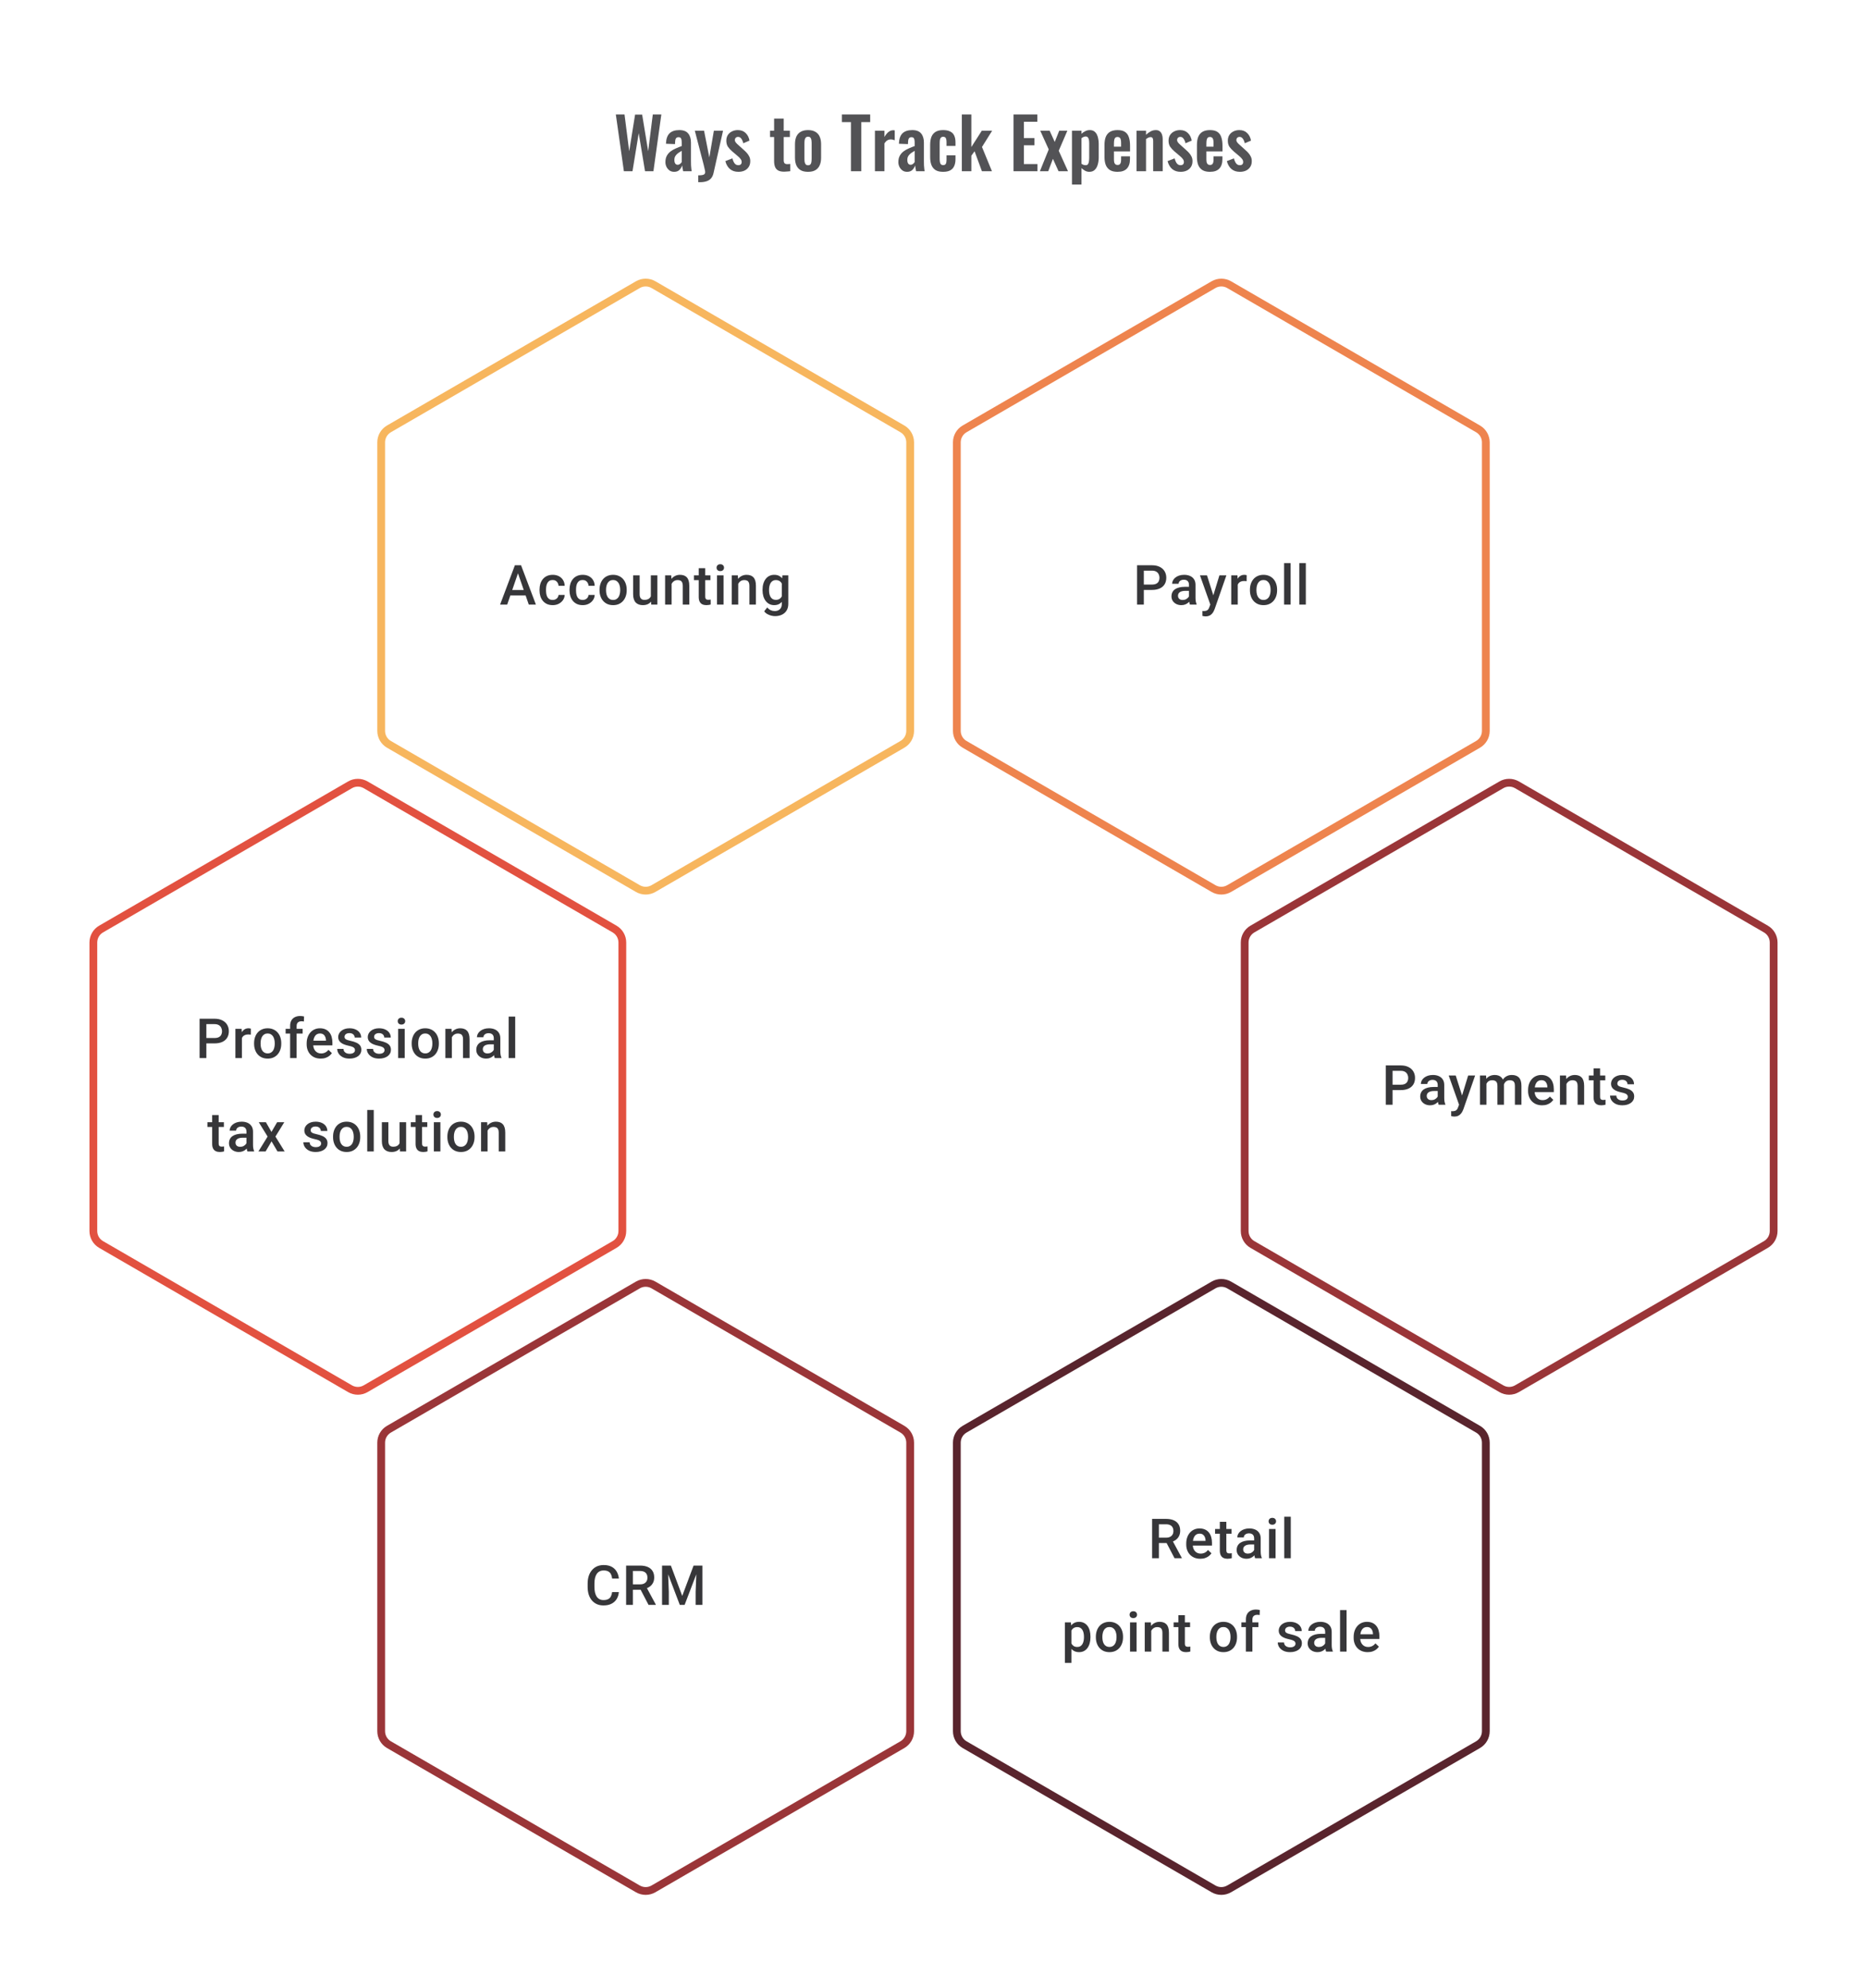 <svg width="480" height="511" viewBox="0 0 480 511" fill="none" xmlns="http://www.w3.org/2000/svg">
<path d="M160.398 44L158.328 29.42H160.56L161.766 38.87L163.278 29.456H165.096L166.644 38.87L167.832 29.42H170.028L167.994 44H165.834L164.214 34.226L162.612 44H160.398ZM173.325 44.162C172.857 44.162 172.455 44.042 172.119 43.802C171.783 43.55 171.525 43.238 171.345 42.866C171.165 42.482 171.075 42.086 171.075 41.678C171.075 41.03 171.195 40.484 171.435 40.04C171.675 39.596 171.993 39.224 172.389 38.924C172.785 38.624 173.235 38.366 173.739 38.15C174.243 37.922 174.753 37.718 175.269 37.538V36.638C175.269 36.338 175.245 36.086 175.197 35.882C175.161 35.678 175.083 35.522 174.963 35.414C174.855 35.306 174.681 35.252 174.441 35.252C174.237 35.252 174.069 35.3 173.937 35.396C173.817 35.492 173.727 35.63 173.667 35.81C173.619 35.978 173.589 36.176 173.577 36.404L173.541 37.034L171.219 36.944C171.255 35.744 171.549 34.862 172.101 34.298C172.665 33.722 173.517 33.434 174.657 33.434C175.701 33.434 176.457 33.722 176.925 34.298C177.405 34.874 177.645 35.654 177.645 36.638V41.444C177.645 41.828 177.651 42.176 177.663 42.488C177.687 42.8 177.711 43.082 177.735 43.334C177.771 43.586 177.801 43.808 177.825 44H175.629C175.593 43.76 175.545 43.49 175.485 43.19C175.437 42.878 175.401 42.65 175.377 42.506C175.257 42.926 175.029 43.31 174.693 43.658C174.357 43.994 173.901 44.162 173.325 44.162ZM174.225 42.344C174.381 42.344 174.525 42.308 174.657 42.236C174.801 42.152 174.927 42.056 175.035 41.948C175.143 41.84 175.221 41.744 175.269 41.66V38.762C175.005 38.918 174.753 39.074 174.513 39.23C174.285 39.386 174.081 39.56 173.901 39.752C173.733 39.932 173.601 40.13 173.505 40.346C173.421 40.562 173.379 40.814 173.379 41.102C173.379 41.486 173.451 41.792 173.595 42.02C173.751 42.236 173.961 42.344 174.225 42.344ZM179.52 46.826V45.062C179.94 45.062 180.282 45.038 180.546 44.99C180.81 44.942 181.002 44.858 181.122 44.738C181.242 44.618 181.302 44.45 181.302 44.234C181.302 44.078 181.26 43.832 181.176 43.496C181.104 43.16 181.02 42.794 180.924 42.398L178.638 33.596H181.014L182.364 40.454L183.534 33.596H185.892L183.462 44.414C183.33 45.026 183.108 45.506 182.796 45.854C182.484 46.202 182.094 46.448 181.626 46.592C181.158 46.748 180.612 46.826 179.988 46.826H179.52ZM189.85 44.162C188.974 44.162 188.254 43.928 187.69 43.46C187.126 42.992 186.724 42.308 186.484 41.408L188.302 40.706C188.446 41.27 188.638 41.702 188.878 42.002C189.118 42.302 189.43 42.452 189.814 42.452C190.102 42.452 190.318 42.38 190.462 42.236C190.606 42.092 190.678 41.894 190.678 41.642C190.678 41.354 190.588 41.096 190.408 40.868C190.24 40.628 189.946 40.334 189.526 39.986L188.266 38.924C187.81 38.528 187.438 38.126 187.15 37.718C186.874 37.298 186.736 36.776 186.736 36.152C186.736 35.588 186.862 35.108 187.114 34.712C187.378 34.304 187.732 33.992 188.176 33.776C188.632 33.548 189.136 33.434 189.688 33.434C190.528 33.434 191.2 33.686 191.704 34.19C192.22 34.682 192.55 35.33 192.694 36.134L191.092 36.818C191.032 36.53 190.942 36.266 190.822 36.026C190.714 35.774 190.57 35.57 190.39 35.414C190.21 35.258 190 35.18 189.76 35.18C189.508 35.18 189.304 35.258 189.148 35.414C189.004 35.57 188.932 35.768 188.932 36.008C188.932 36.212 189.016 36.422 189.184 36.638C189.364 36.854 189.616 37.1 189.94 37.376L191.218 38.528C191.494 38.768 191.758 39.026 192.01 39.302C192.262 39.578 192.472 39.89 192.64 40.238C192.808 40.574 192.892 40.964 192.892 41.408C192.892 42.008 192.754 42.512 192.478 42.92C192.214 43.328 191.848 43.64 191.38 43.856C190.924 44.06 190.414 44.162 189.85 44.162ZM201.614 44.126C200.954 44.126 200.432 44.018 200.048 43.802C199.676 43.586 199.412 43.274 199.256 42.866C199.1 42.458 199.022 41.972 199.022 41.408V35.216H197.978V33.596H199.022V30.482H201.488V33.596H203.072V35.216H201.488V41.192C201.488 41.552 201.566 41.81 201.722 41.966C201.878 42.11 202.112 42.182 202.424 42.182C202.556 42.182 202.682 42.176 202.802 42.164C202.934 42.152 203.06 42.14 203.18 42.128V44C202.976 44.024 202.736 44.048 202.46 44.072C202.196 44.108 201.914 44.126 201.614 44.126ZM207.734 44.162C206.978 44.162 206.354 44.024 205.862 43.748C205.37 43.46 204.998 43.046 204.746 42.506C204.506 41.966 204.386 41.312 204.386 40.544V37.052C204.386 36.284 204.506 35.63 204.746 35.09C204.998 34.55 205.37 34.142 205.862 33.866C206.354 33.578 206.978 33.434 207.734 33.434C208.49 33.434 209.114 33.578 209.606 33.866C210.11 34.142 210.482 34.55 210.722 35.09C210.974 35.63 211.1 36.284 211.1 37.052V40.544C211.1 41.312 210.974 41.966 210.722 42.506C210.482 43.046 210.11 43.46 209.606 43.748C209.114 44.024 208.49 44.162 207.734 44.162ZM207.752 42.47C208.028 42.47 208.232 42.392 208.364 42.236C208.496 42.08 208.58 41.87 208.616 41.606C208.652 41.33 208.67 41.03 208.67 40.706V36.89C208.67 36.566 208.652 36.272 208.616 36.008C208.58 35.744 208.496 35.534 208.364 35.378C208.232 35.21 208.028 35.126 207.752 35.126C207.476 35.126 207.272 35.21 207.14 35.378C207.008 35.534 206.918 35.744 206.87 36.008C206.834 36.272 206.816 36.566 206.816 36.89V40.706C206.816 41.03 206.834 41.33 206.87 41.606C206.918 41.87 207.008 42.08 207.14 42.236C207.272 42.392 207.476 42.47 207.752 42.47ZM218.773 44V31.382H216.451V29.42H223.723V31.382H221.437V44H218.773ZM224.941 44V33.596H227.389V35.198C227.749 34.586 228.109 34.148 228.469 33.884C228.829 33.608 229.225 33.47 229.657 33.47C229.729 33.47 229.789 33.476 229.837 33.488C229.897 33.488 229.963 33.494 230.035 33.506V36.044C229.891 35.984 229.729 35.936 229.549 35.9C229.381 35.852 229.207 35.828 229.027 35.828C228.703 35.828 228.409 35.906 228.145 36.062C227.881 36.218 227.629 36.476 227.389 36.836V44H224.941ZM233.214 44.162C232.746 44.162 232.344 44.042 232.008 43.802C231.672 43.55 231.414 43.238 231.234 42.866C231.054 42.482 230.964 42.086 230.964 41.678C230.964 41.03 231.084 40.484 231.324 40.04C231.564 39.596 231.882 39.224 232.278 38.924C232.674 38.624 233.124 38.366 233.628 38.15C234.132 37.922 234.642 37.718 235.158 37.538V36.638C235.158 36.338 235.134 36.086 235.086 35.882C235.05 35.678 234.972 35.522 234.852 35.414C234.744 35.306 234.57 35.252 234.33 35.252C234.126 35.252 233.958 35.3 233.826 35.396C233.706 35.492 233.616 35.63 233.556 35.81C233.508 35.978 233.478 36.176 233.466 36.404L233.43 37.034L231.108 36.944C231.144 35.744 231.438 34.862 231.99 34.298C232.554 33.722 233.406 33.434 234.546 33.434C235.59 33.434 236.346 33.722 236.814 34.298C237.294 34.874 237.534 35.654 237.534 36.638V41.444C237.534 41.828 237.54 42.176 237.552 42.488C237.576 42.8 237.6 43.082 237.624 43.334C237.66 43.586 237.69 43.808 237.714 44H235.518C235.482 43.76 235.434 43.49 235.374 43.19C235.326 42.878 235.29 42.65 235.266 42.506C235.146 42.926 234.918 43.31 234.582 43.658C234.246 43.994 233.79 44.162 233.214 44.162ZM234.114 42.344C234.27 42.344 234.414 42.308 234.546 42.236C234.69 42.152 234.816 42.056 234.924 41.948C235.032 41.84 235.11 41.744 235.158 41.66V38.762C234.894 38.918 234.642 39.074 234.402 39.23C234.174 39.386 233.97 39.56 233.79 39.752C233.622 39.932 233.49 40.13 233.394 40.346C233.31 40.562 233.268 40.814 233.268 41.102C233.268 41.486 233.34 41.792 233.484 42.02C233.64 42.236 233.85 42.344 234.114 42.344ZM242.468 44.162C241.664 44.162 241.016 44.012 240.524 43.712C240.044 43.4 239.69 42.962 239.462 42.398C239.246 41.822 239.138 41.144 239.138 40.364V37.232C239.138 36.428 239.246 35.744 239.462 35.18C239.69 34.616 240.05 34.184 240.542 33.884C241.034 33.584 241.676 33.434 242.468 33.434C243.212 33.434 243.818 33.554 244.286 33.794C244.766 34.022 245.114 34.376 245.33 34.856C245.546 35.324 245.654 35.918 245.654 36.638V37.502H243.35V36.584C243.35 36.224 243.32 35.942 243.26 35.738C243.212 35.522 243.122 35.372 242.99 35.288C242.858 35.192 242.684 35.144 242.468 35.144C242.252 35.144 242.078 35.204 241.946 35.324C241.814 35.432 241.718 35.612 241.658 35.864C241.61 36.116 241.586 36.464 241.586 36.908V40.724C241.586 41.396 241.658 41.852 241.802 42.092C241.946 42.32 242.174 42.434 242.486 42.434C242.726 42.434 242.906 42.38 243.026 42.272C243.158 42.164 243.242 42.008 243.278 41.804C243.326 41.588 243.35 41.33 243.35 41.03V39.914H245.654V40.904C245.654 41.6 245.54 42.194 245.312 42.686C245.096 43.178 244.748 43.55 244.268 43.802C243.8 44.042 243.2 44.162 242.468 44.162ZM247.282 44V29.42H249.73V37.79L252.412 33.596H255.076L252.466 37.772L255.022 44H252.448L250.558 38.87L249.73 40.022V44H247.282ZM260.575 44V29.42H266.695V31.292H263.239V35.486H265.957V37.34H263.239V42.164H266.731V44H260.575ZM267.356 44L269.624 38.402L267.446 33.596H269.858L271.172 36.476L272.324 33.596H274.412L272.198 38.744L274.574 44H272.144L270.704 40.814L269.498 44H267.356ZM275.6 47.42V33.596H278.048V34.388C278.348 34.1 278.678 33.872 279.038 33.704C279.398 33.524 279.776 33.434 280.172 33.434C280.64 33.434 281.024 33.542 281.324 33.758C281.624 33.974 281.858 34.262 282.026 34.622C282.194 34.97 282.308 35.348 282.368 35.756C282.44 36.152 282.476 36.536 282.476 36.908V40.436C282.476 41.12 282.392 41.744 282.224 42.308C282.068 42.872 281.81 43.322 281.45 43.658C281.102 43.994 280.634 44.162 280.046 44.162C279.674 44.162 279.32 44.072 278.984 43.892C278.66 43.712 278.348 43.484 278.048 43.208V47.42H275.6ZM279.128 42.452C279.392 42.452 279.584 42.368 279.704 42.2C279.836 42.02 279.92 41.786 279.956 41.498C280.004 41.198 280.028 40.874 280.028 40.526V36.8C280.028 36.476 280.004 36.188 279.956 35.936C279.908 35.672 279.818 35.462 279.686 35.306C279.554 35.15 279.362 35.072 279.11 35.072C278.918 35.072 278.726 35.12 278.534 35.216C278.354 35.3 278.192 35.402 278.048 35.522V42.092C278.204 42.2 278.372 42.29 278.552 42.362C278.732 42.422 278.924 42.452 279.128 42.452ZM287.311 44.162C286.531 44.162 285.895 44.018 285.403 43.73C284.911 43.43 284.545 42.998 284.305 42.434C284.077 41.858 283.963 41.168 283.963 40.364V37.232C283.963 36.404 284.077 35.708 284.305 35.144C284.545 34.58 284.911 34.154 285.403 33.866C285.907 33.578 286.543 33.434 287.311 33.434C288.139 33.434 288.781 33.59 289.237 33.902C289.705 34.214 290.035 34.67 290.227 35.27C290.431 35.858 290.533 36.578 290.533 37.43V38.906H286.393V40.958C286.393 41.294 286.423 41.57 286.483 41.786C286.555 42.002 286.663 42.158 286.807 42.254C286.951 42.35 287.125 42.398 287.329 42.398C287.545 42.398 287.719 42.35 287.851 42.254C287.983 42.146 288.079 41.996 288.139 41.804C288.199 41.6 288.229 41.348 288.229 41.048V40.184H290.515V40.886C290.515 41.942 290.251 42.752 289.723 43.316C289.195 43.88 288.391 44.162 287.311 44.162ZM286.393 37.7H288.229V36.71C288.229 36.35 288.199 36.062 288.139 35.846C288.079 35.618 287.983 35.456 287.851 35.36C287.719 35.252 287.533 35.198 287.293 35.198C287.077 35.198 286.903 35.252 286.771 35.36C286.639 35.468 286.543 35.648 286.483 35.9C286.423 36.152 286.393 36.512 286.393 36.98V37.7ZM292.194 44V33.596H294.642V34.64C295.014 34.28 295.404 33.992 295.812 33.776C296.232 33.548 296.682 33.434 297.162 33.434C297.594 33.434 297.936 33.542 298.188 33.758C298.44 33.962 298.626 34.238 298.746 34.586C298.866 34.934 298.926 35.312 298.926 35.72V44H296.478V36.206C296.478 35.894 296.43 35.654 296.334 35.486C296.238 35.318 296.052 35.234 295.776 35.234C295.608 35.234 295.422 35.282 295.218 35.378C295.026 35.474 294.834 35.594 294.642 35.738V44H292.194ZM303.545 44.162C302.669 44.162 301.949 43.928 301.385 43.46C300.821 42.992 300.419 42.308 300.179 41.408L301.997 40.706C302.141 41.27 302.333 41.702 302.573 42.002C302.813 42.302 303.125 42.452 303.509 42.452C303.797 42.452 304.013 42.38 304.157 42.236C304.301 42.092 304.373 41.894 304.373 41.642C304.373 41.354 304.283 41.096 304.103 40.868C303.935 40.628 303.641 40.334 303.221 39.986L301.961 38.924C301.505 38.528 301.133 38.126 300.845 37.718C300.569 37.298 300.431 36.776 300.431 36.152C300.431 35.588 300.557 35.108 300.809 34.712C301.073 34.304 301.427 33.992 301.871 33.776C302.327 33.548 302.831 33.434 303.383 33.434C304.223 33.434 304.895 33.686 305.399 34.19C305.915 34.682 306.245 35.33 306.389 36.134L304.787 36.818C304.727 36.53 304.637 36.266 304.517 36.026C304.409 35.774 304.265 35.57 304.085 35.414C303.905 35.258 303.695 35.18 303.455 35.18C303.203 35.18 302.999 35.258 302.843 35.414C302.699 35.57 302.627 35.768 302.627 36.008C302.627 36.212 302.711 36.422 302.879 36.638C303.059 36.854 303.311 37.1 303.635 37.376L304.913 38.528C305.189 38.768 305.453 39.026 305.705 39.302C305.957 39.578 306.167 39.89 306.335 40.238C306.503 40.574 306.587 40.964 306.587 41.408C306.587 42.008 306.449 42.512 306.173 42.92C305.909 43.328 305.543 43.64 305.075 43.856C304.619 44.06 304.109 44.162 303.545 44.162ZM311.076 44.162C310.296 44.162 309.66 44.018 309.168 43.73C308.676 43.43 308.31 42.998 308.07 42.434C307.842 41.858 307.728 41.168 307.728 40.364V37.232C307.728 36.404 307.842 35.708 308.07 35.144C308.31 34.58 308.676 34.154 309.168 33.866C309.672 33.578 310.308 33.434 311.076 33.434C311.904 33.434 312.546 33.59 313.002 33.902C313.47 34.214 313.8 34.67 313.992 35.27C314.196 35.858 314.298 36.578 314.298 37.43V38.906H310.158V40.958C310.158 41.294 310.188 41.57 310.248 41.786C310.32 42.002 310.428 42.158 310.572 42.254C310.716 42.35 310.89 42.398 311.094 42.398C311.31 42.398 311.484 42.35 311.616 42.254C311.748 42.146 311.844 41.996 311.904 41.804C311.964 41.6 311.994 41.348 311.994 41.048V40.184H314.28V40.886C314.28 41.942 314.016 42.752 313.488 43.316C312.96 43.88 312.156 44.162 311.076 44.162ZM310.158 37.7H311.994V36.71C311.994 36.35 311.964 36.062 311.904 35.846C311.844 35.618 311.748 35.456 311.616 35.36C311.484 35.252 311.298 35.198 311.058 35.198C310.842 35.198 310.668 35.252 310.536 35.36C310.404 35.468 310.308 35.648 310.248 35.9C310.188 36.152 310.158 36.512 310.158 36.98V37.7ZM318.785 44.162C317.909 44.162 317.189 43.928 316.625 43.46C316.061 42.992 315.659 42.308 315.419 41.408L317.237 40.706C317.381 41.27 317.573 41.702 317.813 42.002C318.053 42.302 318.365 42.452 318.749 42.452C319.037 42.452 319.253 42.38 319.397 42.236C319.541 42.092 319.613 41.894 319.613 41.642C319.613 41.354 319.523 41.096 319.343 40.868C319.175 40.628 318.881 40.334 318.461 39.986L317.201 38.924C316.745 38.528 316.373 38.126 316.085 37.718C315.809 37.298 315.671 36.776 315.671 36.152C315.671 35.588 315.797 35.108 316.049 34.712C316.313 34.304 316.667 33.992 317.111 33.776C317.567 33.548 318.071 33.434 318.623 33.434C319.463 33.434 320.135 33.686 320.639 34.19C321.155 34.682 321.485 35.33 321.629 36.134L320.027 36.818C319.967 36.53 319.877 36.266 319.757 36.026C319.649 35.774 319.505 35.57 319.325 35.414C319.145 35.258 318.935 35.18 318.695 35.18C318.443 35.18 318.239 35.258 318.083 35.414C317.939 35.57 317.867 35.768 317.867 36.008C317.867 36.212 317.951 36.422 318.119 36.638C318.299 36.854 318.551 37.1 318.875 37.376L320.153 38.528C320.429 38.768 320.693 39.026 320.945 39.302C321.197 39.578 321.407 39.89 321.575 40.238C321.743 40.574 321.827 40.964 321.827 41.408C321.827 42.008 321.689 42.512 321.413 42.92C321.149 43.328 320.783 43.64 320.315 43.856C319.859 44.06 319.349 44.162 318.785 44.162Z" fill="#1E1E21" fill-opacity="0.76"/>
<path d="M163.995 73.156C165.235 72.438 166.765 72.438 168.005 73.156L232.005 110.221C233.24 110.936 234 112.255 234 113.682V187.833C234 189.26 233.24 190.579 232.005 191.294L168.005 228.359C166.765 229.077 165.235 229.077 163.995 228.359L99.995 191.294C98.76 190.579 98 189.26 98 187.833V113.682C98 112.255 98.76 110.936 99.995 110.221L163.995 73.156Z" stroke="#F7B65E" stroke-width="2"/>
<path d="M133.42 146.617L130.399 155.38H128.573L132.378 145.27H133.545L133.42 146.617ZM135.947 155.38L132.92 146.617L132.788 145.27H133.961L137.78 155.38H135.947ZM135.801 151.631V153.012H130.302V151.631H135.801ZM142.098 154.186C142.372 154.186 142.617 154.133 142.834 154.026C143.057 153.915 143.235 153.762 143.369 153.568C143.508 153.373 143.584 153.149 143.598 152.894H145.174C145.165 153.38 145.022 153.822 144.744 154.22C144.466 154.619 144.098 154.936 143.64 155.172C143.182 155.403 142.675 155.519 142.119 155.519C141.545 155.519 141.045 155.422 140.62 155.227C140.194 155.028 139.84 154.755 139.557 154.408C139.275 154.061 139.062 153.66 138.918 153.207C138.78 152.753 138.71 152.267 138.71 151.749V151.506C138.71 150.987 138.78 150.501 138.918 150.048C139.062 149.589 139.275 149.187 139.557 148.839C139.84 148.492 140.194 148.221 140.62 148.027C141.045 147.828 141.543 147.728 142.112 147.728C142.714 147.728 143.242 147.849 143.695 148.089C144.149 148.326 144.505 148.657 144.765 149.082C145.029 149.504 145.165 149.994 145.174 150.554H143.598C143.584 150.277 143.515 150.027 143.39 149.804C143.27 149.578 143.098 149.397 142.876 149.263C142.659 149.129 142.397 149.062 142.092 149.062C141.754 149.062 141.474 149.131 141.251 149.27C141.029 149.404 140.856 149.589 140.731 149.825C140.606 150.057 140.515 150.318 140.46 150.61C140.409 150.897 140.383 151.195 140.383 151.506V151.749C140.383 152.059 140.409 152.36 140.46 152.651C140.511 152.943 140.599 153.204 140.724 153.436C140.853 153.663 141.029 153.846 141.251 153.984C141.474 154.119 141.756 154.186 142.098 154.186ZM149.812 154.186C150.085 154.186 150.331 154.133 150.548 154.026C150.77 153.915 150.949 153.762 151.083 153.568C151.222 153.373 151.298 153.149 151.312 152.894H152.888C152.879 153.38 152.735 153.822 152.458 154.22C152.18 154.619 151.812 154.936 151.354 155.172C150.895 155.403 150.389 155.519 149.833 155.519C149.259 155.519 148.759 155.422 148.333 155.227C147.907 155.028 147.553 154.755 147.271 154.408C146.989 154.061 146.776 153.66 146.632 153.207C146.493 152.753 146.424 152.267 146.424 151.749V151.506C146.424 150.987 146.493 150.501 146.632 150.048C146.776 149.589 146.989 149.187 147.271 148.839C147.553 148.492 147.907 148.221 148.333 148.027C148.759 147.828 149.257 147.728 149.826 147.728C150.428 147.728 150.956 147.849 151.409 148.089C151.863 148.326 152.219 148.657 152.479 149.082C152.742 149.504 152.879 149.994 152.888 150.554H151.312C151.298 150.277 151.229 150.027 151.104 149.804C150.983 149.578 150.812 149.397 150.59 149.263C150.372 149.129 150.111 149.062 149.805 149.062C149.467 149.062 149.187 149.131 148.965 149.27C148.743 149.404 148.569 149.589 148.444 149.825C148.319 150.057 148.229 150.318 148.174 150.61C148.123 150.897 148.097 151.195 148.097 151.506V151.749C148.097 152.059 148.123 152.36 148.174 152.651C148.225 152.943 148.312 153.204 148.437 153.436C148.567 153.663 148.743 153.846 148.965 153.984C149.187 154.119 149.47 154.186 149.812 154.186ZM154.138 151.707V151.547C154.138 151.006 154.216 150.503 154.374 150.041C154.531 149.573 154.758 149.168 155.054 148.825C155.355 148.478 155.721 148.21 156.151 148.02C156.586 147.826 157.077 147.728 157.623 147.728C158.174 147.728 158.665 147.826 159.095 148.02C159.53 148.21 159.898 148.478 160.199 148.825C160.5 149.168 160.729 149.573 160.887 150.041C161.044 150.503 161.123 151.006 161.123 151.547V151.707C161.123 152.249 161.044 152.751 160.887 153.214C160.729 153.677 160.5 154.082 160.199 154.429C159.898 154.771 159.533 155.04 159.102 155.234C158.672 155.424 158.183 155.519 157.637 155.519C157.086 155.519 156.593 155.424 156.158 155.234C155.728 155.04 155.362 154.771 155.061 154.429C154.76 154.082 154.531 153.677 154.374 153.214C154.216 152.751 154.138 152.249 154.138 151.707ZM155.811 151.547V151.707C155.811 152.045 155.846 152.364 155.915 152.665C155.985 152.966 156.093 153.23 156.242 153.457C156.39 153.684 156.579 153.862 156.811 153.991C157.042 154.121 157.318 154.186 157.637 154.186C157.947 154.186 158.216 154.121 158.443 153.991C158.674 153.862 158.864 153.684 159.012 153.457C159.16 153.23 159.269 152.966 159.338 152.665C159.412 152.364 159.449 152.045 159.449 151.707V151.547C159.449 151.214 159.412 150.899 159.338 150.603C159.269 150.302 159.158 150.036 159.005 149.804C158.857 149.573 158.667 149.393 158.436 149.263C158.209 149.129 157.938 149.062 157.623 149.062C157.308 149.062 157.035 149.129 156.804 149.263C156.577 149.393 156.39 149.573 156.242 149.804C156.093 150.036 155.985 150.302 155.915 150.603C155.846 150.899 155.811 151.214 155.811 151.547ZM167.33 153.609V147.867H169.01V155.38H167.427L167.33 153.609ZM167.566 152.047L168.128 152.033C168.128 152.538 168.073 153.003 167.962 153.429C167.851 153.85 167.679 154.218 167.448 154.533C167.216 154.843 166.92 155.086 166.559 155.262C166.198 155.433 165.765 155.519 165.261 155.519C164.895 155.519 164.559 155.466 164.254 155.359C163.948 155.253 163.685 155.088 163.462 154.866C163.245 154.644 163.076 154.355 162.955 153.998C162.835 153.642 162.775 153.216 162.775 152.721V147.867H164.448V152.735C164.448 153.008 164.481 153.237 164.546 153.422C164.61 153.603 164.698 153.748 164.809 153.859C164.92 153.971 165.05 154.049 165.198 154.095C165.346 154.142 165.504 154.165 165.67 154.165C166.147 154.165 166.522 154.072 166.795 153.887C167.073 153.697 167.27 153.443 167.385 153.123C167.506 152.804 167.566 152.445 167.566 152.047ZM172.669 149.471V155.38H170.996V147.867H172.572L172.669 149.471ZM172.37 151.346L171.829 151.339C171.833 150.807 171.908 150.318 172.051 149.874C172.199 149.43 172.403 149.048 172.662 148.728C172.926 148.409 173.241 148.164 173.606 147.992C173.972 147.816 174.379 147.728 174.828 147.728C175.189 147.728 175.516 147.779 175.807 147.881C176.104 147.978 176.356 148.138 176.564 148.36C176.777 148.582 176.939 148.872 177.05 149.228C177.161 149.58 177.217 150.013 177.217 150.527V155.38H175.537V150.52C175.537 150.159 175.483 149.874 175.377 149.666C175.275 149.453 175.125 149.302 174.926 149.214C174.731 149.122 174.488 149.075 174.196 149.075C173.91 149.075 173.653 149.136 173.426 149.256C173.199 149.376 173.007 149.541 172.849 149.749C172.697 149.957 172.579 150.198 172.495 150.471C172.412 150.744 172.37 151.036 172.37 151.346ZM182.653 147.867V149.089H178.418V147.867H182.653ZM179.64 146.027H181.313V153.304C181.313 153.535 181.346 153.714 181.41 153.839C181.48 153.959 181.575 154.04 181.695 154.082C181.815 154.123 181.957 154.144 182.119 154.144C182.234 154.144 182.345 154.137 182.452 154.123C182.558 154.109 182.644 154.095 182.709 154.082L182.716 155.359C182.577 155.401 182.415 155.438 182.23 155.47C182.049 155.503 181.841 155.519 181.605 155.519C181.221 155.519 180.88 155.452 180.584 155.318C180.288 155.179 180.056 154.954 179.89 154.644C179.723 154.334 179.64 153.922 179.64 153.408V146.027ZM186.02 147.867V155.38H184.34V147.867H186.02ZM184.229 145.895C184.229 145.641 184.312 145.43 184.479 145.264C184.65 145.092 184.886 145.007 185.187 145.007C185.484 145.007 185.717 145.092 185.889 145.264C186.06 145.43 186.145 145.641 186.145 145.895C186.145 146.145 186.06 146.354 185.889 146.52C185.717 146.687 185.484 146.77 185.187 146.77C184.886 146.77 184.65 146.687 184.479 146.52C184.312 146.354 184.229 146.145 184.229 145.895ZM189.797 149.471V155.38H188.124V147.867H189.7L189.797 149.471ZM189.499 151.346L188.957 151.339C188.962 150.807 189.036 150.318 189.179 149.874C189.328 149.43 189.531 149.048 189.79 148.728C190.054 148.409 190.369 148.164 190.735 147.992C191.1 147.816 191.508 147.728 191.957 147.728C192.318 147.728 192.644 147.779 192.936 147.881C193.232 147.978 193.484 148.138 193.693 148.36C193.906 148.582 194.068 148.872 194.179 149.228C194.29 149.58 194.345 150.013 194.345 150.527V155.38H192.665V150.52C192.665 150.159 192.612 149.874 192.505 149.666C192.403 149.453 192.253 149.302 192.054 149.214C191.86 149.122 191.617 149.075 191.325 149.075C191.038 149.075 190.781 149.136 190.554 149.256C190.327 149.376 190.135 149.541 189.978 149.749C189.825 149.957 189.707 150.198 189.624 150.471C189.54 150.744 189.499 151.036 189.499 151.346ZM201.15 147.867H202.67V155.172C202.67 155.848 202.527 156.422 202.24 156.894C201.953 157.366 201.552 157.725 201.038 157.97C200.525 158.22 199.93 158.345 199.254 158.345C198.967 158.345 198.648 158.303 198.296 158.22C197.949 158.137 197.611 158.002 197.282 157.817C196.958 157.637 196.687 157.398 196.47 157.102L197.254 156.116C197.523 156.435 197.819 156.669 198.143 156.817C198.467 156.965 198.807 157.039 199.164 157.039C199.548 157.039 199.874 156.968 200.143 156.824C200.416 156.685 200.626 156.479 200.775 156.206C200.923 155.933 200.997 155.6 200.997 155.206V149.568L201.15 147.867ZM196.046 151.707V151.561C196.046 150.992 196.116 150.473 196.254 150.006C196.393 149.534 196.592 149.129 196.852 148.791C197.111 148.448 197.426 148.187 197.796 148.006C198.166 147.821 198.585 147.728 199.053 147.728C199.539 147.728 199.953 147.816 200.295 147.992C200.643 148.168 200.932 148.42 201.163 148.749C201.395 149.073 201.575 149.462 201.705 149.916C201.839 150.365 201.939 150.865 202.004 151.415V151.881C201.943 152.418 201.842 152.908 201.698 153.353C201.555 153.797 201.365 154.181 201.129 154.505C200.893 154.829 200.601 155.079 200.254 155.255C199.911 155.431 199.506 155.519 199.039 155.519C198.58 155.519 198.166 155.424 197.796 155.234C197.43 155.044 197.115 154.778 196.852 154.436C196.592 154.093 196.393 153.69 196.254 153.228C196.116 152.76 196.046 152.253 196.046 151.707ZM197.719 151.561V151.707C197.719 152.05 197.752 152.369 197.817 152.665C197.886 152.961 197.99 153.223 198.129 153.45C198.273 153.672 198.453 153.848 198.671 153.977C198.893 154.102 199.154 154.165 199.455 154.165C199.849 154.165 200.17 154.082 200.42 153.915C200.675 153.748 200.869 153.524 201.004 153.241C201.143 152.954 201.24 152.635 201.295 152.283V151.027C201.268 150.753 201.21 150.499 201.122 150.263C201.038 150.027 200.925 149.821 200.782 149.645C200.638 149.464 200.457 149.325 200.24 149.228C200.022 149.126 199.765 149.075 199.469 149.075C199.168 149.075 198.907 149.14 198.685 149.27C198.462 149.399 198.28 149.578 198.136 149.804C197.997 150.031 197.893 150.295 197.824 150.596C197.754 150.897 197.719 151.219 197.719 151.561Z" fill="#1E1E21" fill-opacity="0.89"/>
<path d="M311.995 73.156C313.235 72.438 314.765 72.438 316.005 73.156L380.005 110.221C381.24 110.936 382 112.255 382 113.682V187.833C382 189.26 381.24 190.579 380.005 191.294L316.005 228.359C314.765 229.077 313.235 229.077 311.995 228.359L247.995 191.294C246.76 190.579 246 189.26 246 187.833V113.682C246 112.255 246.76 110.936 247.995 110.221L311.995 73.156Z" stroke="#EE844E" stroke-width="2"/>
<path d="M296.17 151.61H293.539V150.228H296.17C296.629 150.228 296.999 150.154 297.281 150.006C297.564 149.858 297.77 149.654 297.899 149.395C298.033 149.131 298.101 148.83 298.101 148.492C298.101 148.173 298.033 147.874 297.899 147.596C297.77 147.314 297.564 147.087 297.281 146.916C296.999 146.745 296.629 146.659 296.17 146.659H294.073V155.38H292.331V145.27H296.17C296.953 145.27 297.617 145.409 298.163 145.687C298.714 145.96 299.133 146.34 299.42 146.826C299.707 147.307 299.85 147.858 299.85 148.478C299.85 149.131 299.707 149.691 299.42 150.159C299.133 150.626 298.714 150.985 298.163 151.235C297.617 151.485 296.953 151.61 296.17 151.61ZM305.682 153.873V150.291C305.682 150.022 305.634 149.791 305.537 149.596C305.439 149.402 305.291 149.251 305.092 149.145C304.898 149.038 304.652 148.985 304.356 148.985C304.083 148.985 303.847 149.031 303.648 149.124C303.449 149.217 303.294 149.342 303.183 149.499C303.072 149.656 303.016 149.835 303.016 150.034H301.35C301.35 149.737 301.422 149.45 301.565 149.173C301.708 148.895 301.917 148.647 302.19 148.43C302.463 148.212 302.789 148.041 303.169 147.916C303.548 147.791 303.974 147.728 304.446 147.728C305.011 147.728 305.511 147.823 305.946 148.013C306.386 148.203 306.731 148.49 306.981 148.874C307.235 149.254 307.363 149.73 307.363 150.304V153.644C307.363 153.987 307.386 154.295 307.432 154.568C307.483 154.836 307.555 155.07 307.647 155.269V155.38H305.932C305.854 155.199 305.791 154.97 305.745 154.693C305.703 154.41 305.682 154.137 305.682 153.873ZM305.925 150.811L305.939 151.846H304.738C304.428 151.846 304.155 151.876 303.919 151.936C303.683 151.992 303.486 152.075 303.329 152.186C303.171 152.297 303.053 152.431 302.974 152.589C302.896 152.746 302.856 152.924 302.856 153.123C302.856 153.322 302.903 153.505 302.995 153.672C303.088 153.834 303.222 153.961 303.398 154.054C303.579 154.146 303.796 154.193 304.051 154.193C304.393 154.193 304.692 154.123 304.946 153.984C305.206 153.841 305.409 153.667 305.557 153.464C305.706 153.255 305.784 153.059 305.794 152.873L306.335 153.616C306.28 153.806 306.185 154.01 306.05 154.227C305.916 154.445 305.74 154.653 305.523 154.852C305.31 155.047 305.053 155.206 304.752 155.331C304.456 155.456 304.113 155.519 303.724 155.519C303.234 155.519 302.796 155.422 302.412 155.227C302.028 155.028 301.727 154.762 301.509 154.429C301.292 154.091 301.183 153.709 301.183 153.283C301.183 152.885 301.257 152.533 301.405 152.228C301.558 151.918 301.78 151.658 302.072 151.45C302.368 151.242 302.729 151.084 303.155 150.978C303.581 150.867 304.067 150.811 304.613 150.811H305.925ZM311.466 154.561L313.507 147.867H315.299L312.285 156.526C312.216 156.711 312.126 156.912 312.014 157.13C311.903 157.347 311.758 157.553 311.577 157.748C311.401 157.947 311.181 158.106 310.917 158.227C310.654 158.352 310.334 158.414 309.959 158.414C309.811 158.414 309.668 158.4 309.529 158.373C309.395 158.349 309.267 158.324 309.147 158.296L309.14 157.019C309.186 157.023 309.242 157.028 309.307 157.033C309.376 157.037 309.432 157.039 309.473 157.039C309.751 157.039 309.982 157.005 310.168 156.935C310.353 156.871 310.503 156.764 310.619 156.616C310.739 156.468 310.841 156.269 310.924 156.019L311.466 154.561ZM310.313 147.867L312.098 153.491L312.396 155.255L311.237 155.554L308.508 147.867H310.313ZM318.222 149.298V155.38H316.548V147.867H318.145L318.222 149.298ZM320.52 147.819L320.506 149.374C320.404 149.355 320.293 149.342 320.173 149.332C320.057 149.323 319.941 149.318 319.825 149.318C319.538 149.318 319.286 149.36 319.069 149.443C318.851 149.522 318.668 149.638 318.52 149.791C318.377 149.939 318.266 150.119 318.187 150.332C318.108 150.545 318.062 150.784 318.048 151.047L317.666 151.075C317.666 150.603 317.712 150.166 317.805 149.763C317.898 149.36 318.036 149.006 318.222 148.7C318.411 148.395 318.647 148.157 318.93 147.985C319.217 147.814 319.548 147.728 319.923 147.728C320.025 147.728 320.133 147.738 320.249 147.756C320.369 147.775 320.46 147.796 320.52 147.819ZM321.353 151.707V151.547C321.353 151.006 321.431 150.503 321.589 150.041C321.746 149.573 321.973 149.168 322.269 148.825C322.57 148.478 322.936 148.21 323.366 148.02C323.801 147.826 324.292 147.728 324.838 147.728C325.389 147.728 325.88 147.826 326.31 148.02C326.745 148.21 327.113 148.478 327.414 148.825C327.715 149.168 327.944 149.573 328.102 150.041C328.259 150.503 328.338 151.006 328.338 151.547V151.707C328.338 152.249 328.259 152.751 328.102 153.214C327.944 153.677 327.715 154.082 327.414 154.429C327.113 154.771 326.748 155.04 326.317 155.234C325.887 155.424 325.398 155.519 324.852 155.519C324.301 155.519 323.808 155.424 323.373 155.234C322.943 155.04 322.577 154.771 322.276 154.429C321.975 154.082 321.746 153.677 321.589 153.214C321.431 152.751 321.353 152.249 321.353 151.707ZM323.026 151.547V151.707C323.026 152.045 323.061 152.364 323.13 152.665C323.2 152.966 323.308 153.23 323.457 153.457C323.605 153.684 323.794 153.862 324.026 153.991C324.257 154.121 324.533 154.186 324.852 154.186C325.162 154.186 325.431 154.121 325.658 153.991C325.889 153.862 326.079 153.684 326.227 153.457C326.375 153.23 326.484 152.966 326.553 152.665C326.627 152.364 326.664 152.045 326.664 151.707V151.547C326.664 151.214 326.627 150.899 326.553 150.603C326.484 150.302 326.373 150.036 326.22 149.804C326.072 149.573 325.882 149.393 325.651 149.263C325.424 149.129 325.153 149.062 324.838 149.062C324.524 149.062 324.25 149.129 324.019 149.263C323.792 149.393 323.605 149.573 323.457 149.804C323.308 150.036 323.2 150.302 323.13 150.603C323.061 150.899 323.026 151.214 323.026 151.547ZM331.816 144.715V155.38H330.136V144.715H331.816ZM335.725 144.715V155.38H334.045V144.715H335.725Z" fill="#1E1E21" fill-opacity="0.89"/>
<path d="M89.995 201.696C91.235 200.978 92.765 200.978 94.005 201.696L158.005 238.761C159.24 239.476 160 240.795 160 242.222V316.373C160 317.8 159.24 319.119 158.005 319.834L94.005 356.899C92.765 357.617 91.235 357.617 89.995 356.899L25.995 319.834C24.76 319.119 24 317.8 24 316.373V242.222C24 240.795 24.76 239.476 25.995 238.761L89.995 201.696Z" stroke="#E25140" stroke-width="2"/>
<path d="M55.153 268.15H52.522V266.768H55.153C55.611 266.768 55.982 266.694 56.264 266.546C56.547 266.398 56.752 266.194 56.882 265.935C57.016 265.671 57.084 265.37 57.084 265.032C57.084 264.713 57.016 264.414 56.882 264.136C56.752 263.854 56.547 263.627 56.264 263.456C55.982 263.285 55.611 263.199 55.153 263.199H53.056V271.92H51.314V261.81H55.153C55.935 261.81 56.6 261.949 57.146 262.227C57.697 262.5 58.116 262.88 58.403 263.366C58.69 263.847 58.833 264.398 58.833 265.018C58.833 265.671 58.69 266.231 58.403 266.699C58.116 267.166 57.697 267.525 57.146 267.775C56.6 268.025 55.935 268.15 55.153 268.15ZM62.194 265.838V271.92H60.52V264.407H62.117L62.194 265.838ZM64.492 264.359L64.478 265.914C64.376 265.895 64.265 265.882 64.145 265.872C64.029 265.863 63.913 265.858 63.797 265.858C63.511 265.858 63.258 265.9 63.041 265.983C62.823 266.062 62.64 266.178 62.492 266.331C62.349 266.479 62.237 266.659 62.159 266.872C62.08 267.085 62.034 267.323 62.02 267.587L61.638 267.615C61.638 267.143 61.684 266.706 61.777 266.303C61.87 265.9 62.008 265.546 62.194 265.24C62.383 264.935 62.619 264.697 62.902 264.525C63.189 264.354 63.52 264.268 63.895 264.268C63.996 264.268 64.105 264.278 64.221 264.296C64.341 264.315 64.432 264.336 64.492 264.359ZM65.325 268.247V268.087C65.325 267.546 65.403 267.043 65.561 266.581C65.718 266.113 65.945 265.708 66.241 265.365C66.542 265.018 66.908 264.75 67.338 264.56C67.773 264.366 68.264 264.268 68.81 264.268C69.361 264.268 69.852 264.366 70.282 264.56C70.717 264.75 71.085 265.018 71.386 265.365C71.687 265.708 71.916 266.113 72.074 266.581C72.231 267.043 72.31 267.546 72.31 268.087V268.247C72.31 268.789 72.231 269.291 72.074 269.754C71.916 270.217 71.687 270.622 71.386 270.969C71.085 271.311 70.72 271.58 70.289 271.774C69.859 271.964 69.37 272.059 68.824 272.059C68.273 272.059 67.78 271.964 67.345 271.774C66.915 271.58 66.549 271.311 66.248 270.969C65.947 270.622 65.718 270.217 65.561 269.754C65.403 269.291 65.325 268.789 65.325 268.247ZM66.998 268.087V268.247C66.998 268.585 67.033 268.904 67.102 269.205C67.172 269.506 67.28 269.77 67.429 269.997C67.577 270.223 67.766 270.402 67.998 270.531C68.229 270.661 68.505 270.726 68.824 270.726C69.134 270.726 69.403 270.661 69.63 270.531C69.861 270.402 70.051 270.223 70.199 269.997C70.347 269.77 70.456 269.506 70.525 269.205C70.599 268.904 70.636 268.585 70.636 268.247V268.087C70.636 267.754 70.599 267.439 70.525 267.143C70.456 266.842 70.345 266.576 70.192 266.344C70.044 266.113 69.854 265.932 69.623 265.803C69.396 265.669 69.125 265.602 68.81 265.602C68.496 265.602 68.222 265.669 67.991 265.803C67.764 265.932 67.577 266.113 67.429 266.344C67.28 266.576 67.172 266.842 67.102 267.143C67.033 267.439 66.998 267.754 66.998 268.087ZM76.26 271.92H74.587V263.685C74.587 263.125 74.691 262.655 74.899 262.276C75.112 261.891 75.415 261.602 75.809 261.408C76.202 261.209 76.668 261.109 77.204 261.109C77.371 261.109 77.535 261.121 77.698 261.144C77.859 261.162 78.017 261.192 78.17 261.234L78.128 262.526C78.035 262.502 77.934 262.486 77.823 262.477C77.716 262.468 77.6 262.463 77.475 262.463C77.221 262.463 77.001 262.512 76.816 262.609C76.635 262.702 76.496 262.838 76.399 263.019C76.306 263.199 76.26 263.421 76.26 263.685V271.92ZM77.809 264.407V265.629H73.434V264.407H77.809ZM82.453 272.059C81.898 272.059 81.396 271.969 80.947 271.788C80.502 271.603 80.123 271.346 79.808 271.017C79.498 270.689 79.26 270.302 79.093 269.858C78.926 269.413 78.843 268.934 78.843 268.421V268.143C78.843 267.555 78.928 267.023 79.1 266.546C79.271 266.069 79.51 265.662 79.815 265.324C80.121 264.981 80.481 264.72 80.898 264.539C81.315 264.359 81.766 264.268 82.252 264.268C82.789 264.268 83.259 264.359 83.662 264.539C84.064 264.72 84.398 264.974 84.661 265.303C84.93 265.627 85.129 266.013 85.259 266.463C85.393 266.912 85.46 267.407 85.46 267.948V268.664H79.655V267.462H83.807V267.33C83.798 267.03 83.738 266.747 83.627 266.483C83.52 266.219 83.356 266.007 83.134 265.845C82.912 265.683 82.615 265.602 82.245 265.602C81.967 265.602 81.72 265.662 81.502 265.782C81.289 265.898 81.111 266.067 80.968 266.289C80.824 266.511 80.713 266.78 80.634 267.094C80.56 267.404 80.523 267.754 80.523 268.143V268.421C80.523 268.749 80.567 269.055 80.655 269.337C80.748 269.615 80.882 269.858 81.058 270.066C81.234 270.274 81.447 270.439 81.697 270.559C81.947 270.675 82.231 270.733 82.551 270.733C82.953 270.733 83.312 270.652 83.627 270.49C83.942 270.328 84.215 270.099 84.446 269.802L85.328 270.656C85.166 270.892 84.955 271.119 84.696 271.337C84.437 271.55 84.12 271.723 83.745 271.857C83.375 271.992 82.944 272.059 82.453 272.059ZM91.264 269.886C91.264 269.719 91.223 269.568 91.139 269.434C91.056 269.295 90.896 269.17 90.66 269.059C90.429 268.948 90.086 268.846 89.633 268.754C89.234 268.666 88.869 268.562 88.535 268.441C88.207 268.316 87.924 268.166 87.689 267.99C87.452 267.814 87.269 267.606 87.14 267.365C87.01 267.124 86.945 266.847 86.945 266.532C86.945 266.226 87.013 265.937 87.147 265.664C87.281 265.391 87.473 265.15 87.723 264.942C87.973 264.734 88.276 264.569 88.633 264.449C88.994 264.329 89.397 264.268 89.841 264.268C90.47 264.268 91.01 264.375 91.459 264.588C91.912 264.796 92.26 265.081 92.5 265.442C92.741 265.798 92.861 266.201 92.861 266.65H91.188C91.188 266.451 91.137 266.266 91.035 266.095C90.938 265.919 90.79 265.777 90.591 265.671C90.392 265.56 90.142 265.504 89.841 265.504C89.554 265.504 89.316 265.551 89.126 265.643C88.941 265.731 88.802 265.847 88.709 265.99C88.621 266.134 88.577 266.291 88.577 266.463C88.577 266.587 88.6 266.701 88.647 266.803C88.698 266.9 88.781 266.99 88.897 267.074C89.012 267.152 89.17 267.226 89.369 267.296C89.572 267.365 89.827 267.432 90.132 267.497C90.707 267.617 91.2 267.772 91.612 267.962C92.028 268.147 92.347 268.388 92.57 268.684C92.792 268.976 92.903 269.346 92.903 269.795C92.903 270.129 92.831 270.434 92.688 270.712C92.549 270.985 92.345 271.223 92.077 271.427C91.808 271.626 91.487 271.781 91.112 271.892C90.741 272.003 90.325 272.059 89.862 272.059C89.181 272.059 88.605 271.938 88.133 271.698C87.661 271.452 87.302 271.14 87.057 270.76C86.816 270.376 86.696 269.978 86.696 269.566H88.313C88.332 269.876 88.418 270.124 88.57 270.309C88.728 270.49 88.922 270.622 89.153 270.705C89.39 270.784 89.633 270.823 89.883 270.823C90.183 270.823 90.436 270.784 90.639 270.705C90.843 270.622 90.998 270.51 91.105 270.372C91.211 270.228 91.264 270.066 91.264 269.886ZM98.867 269.886C98.867 269.719 98.825 269.568 98.742 269.434C98.659 269.295 98.499 269.17 98.263 269.059C98.031 268.948 97.689 268.846 97.235 268.754C96.837 268.666 96.472 268.562 96.138 268.441C95.81 268.316 95.527 268.166 95.291 267.99C95.055 267.814 94.872 267.606 94.743 267.365C94.613 267.124 94.548 266.847 94.548 266.532C94.548 266.226 94.615 265.937 94.75 265.664C94.884 265.391 95.076 265.15 95.326 264.942C95.576 264.734 95.879 264.569 96.235 264.449C96.597 264.329 96.999 264.268 97.444 264.268C98.073 264.268 98.612 264.375 99.061 264.588C99.515 264.796 99.862 265.081 100.103 265.442C100.344 265.798 100.464 266.201 100.464 266.65H98.791C98.791 266.451 98.74 266.266 98.638 266.095C98.541 265.919 98.392 265.777 98.194 265.671C97.994 265.56 97.745 265.504 97.444 265.504C97.157 265.504 96.918 265.551 96.728 265.643C96.543 265.731 96.404 265.847 96.312 265.99C96.224 266.134 96.18 266.291 96.18 266.463C96.18 266.587 96.203 266.701 96.249 266.803C96.3 266.9 96.384 266.99 96.499 267.074C96.615 267.152 96.772 267.226 96.971 267.296C97.175 267.365 97.43 267.432 97.735 267.497C98.309 267.617 98.802 267.772 99.214 267.962C99.631 268.147 99.95 268.388 100.172 268.684C100.395 268.976 100.506 269.346 100.506 269.795C100.506 270.129 100.434 270.434 100.29 270.712C100.152 270.985 99.948 271.223 99.679 271.427C99.411 271.626 99.089 271.781 98.714 271.892C98.344 272.003 97.927 272.059 97.464 272.059C96.784 272.059 96.208 271.938 95.736 271.698C95.263 271.452 94.905 271.14 94.659 270.76C94.419 270.376 94.298 269.978 94.298 269.566H95.916C95.935 269.876 96.02 270.124 96.173 270.309C96.33 270.49 96.525 270.622 96.756 270.705C96.992 270.784 97.235 270.823 97.485 270.823C97.786 270.823 98.038 270.784 98.242 270.705C98.446 270.622 98.601 270.51 98.707 270.372C98.814 270.228 98.867 270.066 98.867 269.886ZM104.046 264.407V271.92H102.366V264.407H104.046ZM102.255 262.435C102.255 262.181 102.338 261.97 102.505 261.804C102.676 261.632 102.912 261.547 103.213 261.547C103.509 261.547 103.743 261.632 103.915 261.804C104.086 261.97 104.171 262.181 104.171 262.435C104.171 262.685 104.086 262.894 103.915 263.06C103.743 263.227 103.509 263.31 103.213 263.31C102.912 263.31 102.676 263.227 102.505 263.06C102.338 262.894 102.255 262.685 102.255 262.435ZM105.844 268.247V268.087C105.844 267.546 105.923 267.043 106.081 266.581C106.238 266.113 106.465 265.708 106.761 265.365C107.062 265.018 107.428 264.75 107.858 264.56C108.293 264.366 108.784 264.268 109.33 264.268C109.881 264.268 110.372 264.366 110.802 264.56C111.237 264.75 111.605 265.018 111.906 265.365C112.207 265.708 112.436 266.113 112.593 266.581C112.751 267.043 112.83 267.546 112.83 268.087V268.247C112.83 268.789 112.751 269.291 112.593 269.754C112.436 270.217 112.207 270.622 111.906 270.969C111.605 271.311 111.239 271.58 110.809 271.774C110.379 271.964 109.89 272.059 109.344 272.059C108.793 272.059 108.3 271.964 107.865 271.774C107.435 271.58 107.069 271.311 106.768 270.969C106.467 270.622 106.238 270.217 106.081 269.754C105.923 269.291 105.844 268.789 105.844 268.247ZM107.518 268.087V268.247C107.518 268.585 107.553 268.904 107.622 269.205C107.691 269.506 107.8 269.77 107.948 269.997C108.096 270.223 108.286 270.402 108.518 270.531C108.749 270.661 109.025 270.726 109.344 270.726C109.654 270.726 109.923 270.661 110.149 270.531C110.381 270.402 110.571 270.223 110.719 269.997C110.867 269.77 110.976 269.506 111.045 269.205C111.119 268.904 111.156 268.585 111.156 268.247V268.087C111.156 267.754 111.119 267.439 111.045 267.143C110.976 266.842 110.865 266.576 110.712 266.344C110.564 266.113 110.374 265.932 110.142 265.803C109.916 265.669 109.645 265.602 109.33 265.602C109.015 265.602 108.742 265.669 108.511 265.803C108.284 265.932 108.096 266.113 107.948 266.344C107.8 266.576 107.691 266.842 107.622 267.143C107.553 267.439 107.518 267.754 107.518 268.087ZM116.176 266.011V271.92H114.503V264.407H116.079L116.176 266.011ZM115.877 267.886L115.336 267.879C115.34 267.347 115.414 266.858 115.558 266.414C115.706 265.97 115.91 265.588 116.169 265.268C116.433 264.949 116.748 264.704 117.113 264.532C117.479 264.356 117.886 264.268 118.335 264.268C118.696 264.268 119.023 264.319 119.314 264.421C119.611 264.518 119.863 264.678 120.071 264.9C120.284 265.122 120.446 265.412 120.557 265.768C120.668 266.12 120.724 266.553 120.724 267.067V271.92H119.044V267.06C119.044 266.699 118.99 266.414 118.884 266.206C118.782 265.993 118.632 265.842 118.433 265.754C118.238 265.662 117.995 265.615 117.703 265.615C117.416 265.615 117.16 265.676 116.933 265.796C116.706 265.916 116.514 266.081 116.356 266.289C116.204 266.497 116.086 266.738 116.002 267.011C115.919 267.284 115.877 267.576 115.877 267.886ZM126.952 270.413V266.831C126.952 266.562 126.903 266.331 126.806 266.136C126.709 265.942 126.561 265.791 126.362 265.685C126.167 265.578 125.922 265.525 125.626 265.525C125.352 265.525 125.116 265.571 124.917 265.664C124.718 265.757 124.563 265.882 124.452 266.039C124.341 266.196 124.286 266.375 124.286 266.574H122.619C122.619 266.277 122.691 265.99 122.834 265.713C122.978 265.435 123.186 265.187 123.459 264.97C123.732 264.752 124.059 264.581 124.438 264.456C124.818 264.331 125.244 264.268 125.716 264.268C126.281 264.268 126.78 264.363 127.216 264.553C127.655 264.743 128 265.03 128.25 265.414C128.505 265.794 128.632 266.27 128.632 266.844V270.184C128.632 270.527 128.655 270.835 128.701 271.108C128.752 271.376 128.824 271.61 128.917 271.809V271.92H127.202C127.123 271.739 127.061 271.51 127.014 271.233C126.973 270.95 126.952 270.677 126.952 270.413ZM127.195 267.351L127.209 268.386H126.007C125.697 268.386 125.424 268.416 125.188 268.476C124.952 268.532 124.755 268.615 124.598 268.726C124.441 268.837 124.323 268.971 124.244 269.129C124.165 269.286 124.126 269.464 124.126 269.663C124.126 269.862 124.172 270.045 124.265 270.212C124.357 270.374 124.491 270.501 124.667 270.594C124.848 270.686 125.065 270.733 125.32 270.733C125.663 270.733 125.961 270.663 126.216 270.524C126.475 270.381 126.679 270.207 126.827 270.004C126.975 269.795 127.054 269.599 127.063 269.413L127.604 270.156C127.549 270.346 127.454 270.55 127.32 270.767C127.186 270.985 127.01 271.193 126.792 271.392C126.579 271.587 126.322 271.746 126.021 271.871C125.725 271.996 125.383 272.059 124.994 272.059C124.503 272.059 124.066 271.962 123.681 271.767C123.297 271.568 122.996 271.302 122.779 270.969C122.561 270.631 122.452 270.249 122.452 269.823C122.452 269.425 122.527 269.073 122.675 268.768C122.827 268.458 123.05 268.198 123.341 267.99C123.637 267.782 123.999 267.624 124.424 267.518C124.85 267.407 125.336 267.351 125.882 267.351H127.195ZM132.458 261.255V271.92H130.777V261.255H132.458ZM57.559 288.407V289.629H53.324V288.407H57.559ZM54.546 286.567H56.219V293.844C56.219 294.075 56.251 294.254 56.316 294.379C56.386 294.499 56.48 294.58 56.601 294.622C56.721 294.663 56.862 294.684 57.024 294.684C57.14 294.684 57.251 294.677 57.358 294.663C57.464 294.649 57.55 294.635 57.614 294.622L57.621 295.899C57.483 295.941 57.321 295.978 57.135 296.01C56.955 296.043 56.747 296.059 56.511 296.059C56.126 296.059 55.786 295.992 55.49 295.857C55.194 295.719 54.962 295.494 54.795 295.184C54.629 294.874 54.546 294.462 54.546 293.948V286.567ZM63.37 294.413V290.831C63.37 290.562 63.322 290.331 63.224 290.136C63.127 289.942 62.979 289.791 62.78 289.685C62.586 289.578 62.34 289.525 62.044 289.525C61.771 289.525 61.535 289.571 61.336 289.664C61.137 289.757 60.982 289.882 60.871 290.039C60.76 290.196 60.704 290.375 60.704 290.574H59.038C59.038 290.277 59.109 289.99 59.253 289.713C59.396 289.435 59.605 289.187 59.878 288.97C60.151 288.752 60.477 288.581 60.857 288.456C61.236 288.331 61.662 288.268 62.134 288.268C62.699 288.268 63.199 288.363 63.634 288.553C64.074 288.743 64.419 289.03 64.669 289.414C64.923 289.794 65.051 290.27 65.051 290.844V294.184C65.051 294.527 65.074 294.835 65.12 295.108C65.171 295.376 65.243 295.61 65.335 295.809V295.92H63.62C63.542 295.739 63.479 295.51 63.433 295.233C63.391 294.95 63.37 294.677 63.37 294.413ZM63.613 291.351L63.627 292.386H62.426C62.116 292.386 61.843 292.416 61.607 292.476C61.371 292.532 61.174 292.615 61.017 292.726C60.859 292.837 60.741 292.971 60.662 293.129C60.584 293.286 60.544 293.464 60.544 293.663C60.544 293.862 60.591 294.045 60.683 294.212C60.776 294.374 60.91 294.501 61.086 294.594C61.267 294.686 61.484 294.733 61.739 294.733C62.081 294.733 62.38 294.663 62.634 294.524C62.894 294.381 63.097 294.207 63.245 294.004C63.394 293.795 63.472 293.599 63.481 293.413L64.023 294.156C63.967 294.346 63.873 294.55 63.738 294.767C63.604 294.985 63.428 295.193 63.211 295.392C62.998 295.587 62.741 295.746 62.44 295.871C62.144 295.996 61.801 296.059 61.412 296.059C60.922 296.059 60.484 295.962 60.1 295.767C59.716 295.568 59.415 295.302 59.197 294.969C58.98 294.631 58.871 294.249 58.871 293.823C58.871 293.425 58.945 293.073 59.093 292.768C59.246 292.458 59.468 292.198 59.76 291.99C60.056 291.782 60.417 291.624 60.843 291.518C61.269 291.407 61.755 291.351 62.301 291.351H63.613ZM68.362 288.407L69.793 290.9L71.251 288.407H73.091L70.813 292.094L73.181 295.92H71.341L69.814 293.323L68.286 295.92H66.439L68.8 292.094L66.529 288.407H68.362ZM82.561 293.886C82.561 293.719 82.519 293.568 82.436 293.434C82.353 293.295 82.193 293.17 81.957 293.059C81.725 292.948 81.383 292.846 80.929 292.754C80.531 292.666 80.165 292.562 79.832 292.441C79.504 292.316 79.221 292.166 78.985 291.99C78.749 291.814 78.566 291.606 78.437 291.365C78.307 291.124 78.242 290.847 78.242 290.532C78.242 290.226 78.309 289.937 78.444 289.664C78.578 289.391 78.77 289.15 79.02 288.942C79.27 288.734 79.573 288.569 79.929 288.449C80.29 288.329 80.693 288.268 81.138 288.268C81.767 288.268 82.306 288.375 82.755 288.588C83.209 288.796 83.556 289.081 83.797 289.442C84.037 289.798 84.158 290.201 84.158 290.65H82.484C82.484 290.451 82.434 290.266 82.332 290.095C82.235 289.919 82.087 289.777 81.887 289.671C81.688 289.56 81.438 289.504 81.138 289.504C80.85 289.504 80.612 289.551 80.422 289.643C80.237 289.731 80.098 289.847 80.006 289.99C79.918 290.134 79.874 290.291 79.874 290.463C79.874 290.587 79.897 290.701 79.943 290.803C79.994 290.9 80.078 290.99 80.193 291.074C80.309 291.152 80.466 291.226 80.665 291.296C80.869 291.365 81.124 291.432 81.429 291.497C82.003 291.617 82.496 291.772 82.908 291.962C83.325 292.147 83.644 292.388 83.866 292.684C84.088 292.976 84.2 293.346 84.2 293.795C84.2 294.129 84.128 294.434 83.984 294.712C83.845 294.985 83.642 295.223 83.373 295.427C83.105 295.626 82.783 295.781 82.408 295.892C82.038 296.003 81.621 296.059 81.158 296.059C80.478 296.059 79.902 295.938 79.43 295.698C78.957 295.452 78.599 295.14 78.353 294.76C78.112 294.376 77.992 293.978 77.992 293.566H79.61C79.629 293.876 79.714 294.124 79.867 294.309C80.024 294.49 80.219 294.622 80.45 294.705C80.686 294.784 80.929 294.823 81.179 294.823C81.48 294.823 81.732 294.784 81.936 294.705C82.14 294.622 82.295 294.51 82.401 294.372C82.508 294.228 82.561 294.066 82.561 293.886ZM85.63 292.247V292.087C85.63 291.546 85.708 291.043 85.866 290.581C86.023 290.113 86.25 289.708 86.546 289.365C86.847 289.018 87.213 288.75 87.643 288.56C88.078 288.366 88.569 288.268 89.115 288.268C89.666 288.268 90.157 288.366 90.587 288.56C91.022 288.75 91.39 289.018 91.691 289.365C91.992 289.708 92.221 290.113 92.379 290.581C92.536 291.043 92.615 291.546 92.615 292.087V292.247C92.615 292.789 92.536 293.291 92.379 293.754C92.221 294.217 91.992 294.622 91.691 294.969C91.39 295.311 91.025 295.58 90.594 295.774C90.164 295.964 89.675 296.059 89.129 296.059C88.578 296.059 88.085 295.964 87.65 295.774C87.22 295.58 86.854 295.311 86.553 294.969C86.252 294.622 86.023 294.217 85.866 293.754C85.708 293.291 85.63 292.789 85.63 292.247ZM87.303 292.087V292.247C87.303 292.585 87.338 292.904 87.407 293.205C87.477 293.506 87.585 293.77 87.733 293.997C87.882 294.223 88.071 294.402 88.303 294.531C88.534 294.661 88.81 294.726 89.129 294.726C89.439 294.726 89.708 294.661 89.934 294.531C90.166 294.402 90.356 294.223 90.504 293.997C90.652 293.77 90.761 293.506 90.83 293.205C90.904 292.904 90.941 292.585 90.941 292.247V292.087C90.941 291.754 90.904 291.439 90.83 291.143C90.761 290.842 90.65 290.576 90.497 290.344C90.349 290.113 90.159 289.932 89.927 289.803C89.701 289.669 89.43 289.602 89.115 289.602C88.8 289.602 88.527 289.669 88.296 289.803C88.069 289.932 87.882 290.113 87.733 290.344C87.585 290.576 87.477 290.842 87.407 291.143C87.338 291.439 87.303 291.754 87.303 292.087ZM96.093 285.255V295.92H94.413V285.255H96.093ZM102.731 294.149V288.407H104.411V295.92H102.828L102.731 294.149ZM102.967 292.587L103.529 292.573C103.529 293.078 103.473 293.543 103.362 293.969C103.251 294.39 103.08 294.758 102.849 295.073C102.617 295.383 102.321 295.626 101.96 295.802C101.599 295.973 101.166 296.059 100.661 296.059C100.296 296.059 99.96 296.006 99.655 295.899C99.349 295.793 99.085 295.628 98.863 295.406C98.645 295.184 98.477 294.895 98.356 294.538C98.236 294.182 98.176 293.756 98.176 293.261V288.407H99.849V293.275C99.849 293.548 99.882 293.777 99.946 293.962C100.011 294.142 100.099 294.288 100.21 294.399C100.321 294.51 100.451 294.589 100.599 294.635C100.747 294.682 100.904 294.705 101.071 294.705C101.548 294.705 101.923 294.612 102.196 294.427C102.474 294.237 102.67 293.983 102.786 293.663C102.906 293.344 102.967 292.985 102.967 292.587ZM109.854 288.407V289.629H105.619V288.407H109.854ZM106.841 286.567H108.514V293.844C108.514 294.075 108.546 294.254 108.611 294.379C108.681 294.499 108.776 294.58 108.896 294.622C109.016 294.663 109.158 294.684 109.32 294.684C109.435 294.684 109.546 294.677 109.653 294.663C109.759 294.649 109.845 294.635 109.91 294.622L109.917 295.899C109.778 295.941 109.616 295.978 109.431 296.01C109.25 296.043 109.042 296.059 108.806 296.059C108.422 296.059 108.081 295.992 107.785 295.857C107.489 295.719 107.257 295.494 107.091 295.184C106.924 294.874 106.841 294.462 106.841 293.948V286.567ZM113.221 288.407V295.92H111.541V288.407H113.221ZM111.43 286.435C111.43 286.181 111.513 285.97 111.68 285.804C111.851 285.632 112.087 285.547 112.388 285.547C112.684 285.547 112.918 285.632 113.089 285.804C113.261 285.97 113.346 286.181 113.346 286.435C113.346 286.685 113.261 286.894 113.089 287.06C112.918 287.227 112.684 287.31 112.388 287.31C112.087 287.31 111.851 287.227 111.68 287.06C111.513 286.894 111.43 286.685 111.43 286.435ZM115.019 292.247V292.087C115.019 291.546 115.098 291.043 115.256 290.581C115.413 290.113 115.64 289.708 115.936 289.365C116.237 289.018 116.603 288.75 117.033 288.56C117.468 288.366 117.959 288.268 118.505 288.268C119.056 288.268 119.547 288.366 119.977 288.56C120.412 288.75 120.78 289.018 121.081 289.365C121.382 289.708 121.611 290.113 121.768 290.581C121.926 291.043 122.004 291.546 122.004 292.087V292.247C122.004 292.789 121.926 293.291 121.768 293.754C121.611 294.217 121.382 294.622 121.081 294.969C120.78 295.311 120.414 295.58 119.984 295.774C119.553 295.964 119.065 296.059 118.519 296.059C117.968 296.059 117.475 295.964 117.04 295.774C116.609 295.58 116.244 295.311 115.943 294.969C115.642 294.622 115.413 294.217 115.256 293.754C115.098 293.291 115.019 292.789 115.019 292.247ZM116.693 292.087V292.247C116.693 292.585 116.728 292.904 116.797 293.205C116.866 293.506 116.975 293.77 117.123 293.997C117.271 294.223 117.461 294.402 117.693 294.531C117.924 294.661 118.2 294.726 118.519 294.726C118.829 294.726 119.098 294.661 119.324 294.531C119.556 294.402 119.746 294.223 119.894 293.997C120.042 293.77 120.151 293.506 120.22 293.205C120.294 292.904 120.331 292.585 120.331 292.247V292.087C120.331 291.754 120.294 291.439 120.22 291.143C120.151 290.842 120.04 290.576 119.887 290.344C119.739 290.113 119.549 289.932 119.317 289.803C119.091 289.669 118.82 289.602 118.505 289.602C118.19 289.602 117.917 289.669 117.686 289.803C117.459 289.932 117.271 290.113 117.123 290.344C116.975 290.576 116.866 290.842 116.797 291.143C116.728 291.439 116.693 291.754 116.693 292.087ZM125.351 290.011V295.92H123.678V288.407H125.254L125.351 290.011ZM125.052 291.886L124.511 291.879C124.515 291.347 124.589 290.858 124.733 290.414C124.881 289.97 125.085 289.588 125.344 289.268C125.608 288.949 125.923 288.704 126.288 288.532C126.654 288.356 127.061 288.268 127.51 288.268C127.871 288.268 128.198 288.319 128.489 288.421C128.786 288.518 129.038 288.678 129.246 288.9C129.459 289.122 129.621 289.412 129.732 289.768C129.843 290.12 129.899 290.553 129.899 291.067V295.92H128.219V291.06C128.219 290.699 128.165 290.414 128.059 290.206C127.957 289.993 127.807 289.842 127.607 289.754C127.413 289.662 127.17 289.615 126.878 289.615C126.591 289.615 126.335 289.676 126.108 289.796C125.881 289.916 125.689 290.081 125.531 290.289C125.379 290.497 125.261 290.738 125.177 291.011C125.094 291.284 125.052 291.576 125.052 291.886Z" fill="#1E1E21" fill-opacity="0.89"/>
<path d="M385.995 201.696C387.235 200.978 388.765 200.978 390.005 201.696L454.005 238.761C455.24 239.476 456 240.795 456 242.222V316.373C456 317.8 455.24 319.119 454.005 319.834L390.005 356.899C388.765 357.617 387.235 357.617 385.995 356.899L321.995 319.834C320.76 319.119 320 317.8 320 316.373V242.222C320 240.795 320.76 239.476 321.995 238.761L385.995 201.696Z" stroke="#9A3538" stroke-width="2"/>
<path d="M360.12 280.15H357.488V278.768H360.12C360.578 278.768 360.948 278.694 361.231 278.546C361.513 278.398 361.719 278.194 361.849 277.935C361.983 277.671 362.05 277.37 362.05 277.032C362.05 276.713 361.983 276.414 361.849 276.136C361.719 275.854 361.513 275.627 361.231 275.456C360.948 275.285 360.578 275.199 360.12 275.199H358.023V283.92H356.28V273.81H360.12C360.902 273.81 361.566 273.949 362.113 274.227C362.663 274.5 363.082 274.88 363.369 275.366C363.656 275.847 363.8 276.398 363.8 277.018C363.8 277.671 363.656 278.231 363.369 278.699C363.082 279.166 362.663 279.525 362.113 279.775C361.566 280.025 360.902 280.15 360.12 280.15ZM369.632 282.413V278.831C369.632 278.562 369.583 278.331 369.486 278.136C369.389 277.942 369.241 277.791 369.042 277.685C368.847 277.578 368.602 277.525 368.306 277.525C368.033 277.525 367.797 277.571 367.598 277.664C367.399 277.757 367.244 277.882 367.132 278.039C367.021 278.196 366.966 278.375 366.966 278.574H365.299C365.299 278.277 365.371 277.99 365.515 277.713C365.658 277.435 365.866 277.187 366.14 276.97C366.413 276.752 366.739 276.581 367.119 276.456C367.498 276.331 367.924 276.268 368.396 276.268C368.961 276.268 369.461 276.363 369.896 276.553C370.336 276.743 370.68 277.03 370.93 277.414C371.185 277.794 371.312 278.27 371.312 278.844V282.184C371.312 282.527 371.335 282.835 371.382 283.108C371.433 283.376 371.504 283.61 371.597 283.809V283.92H369.882C369.803 283.739 369.741 283.51 369.695 283.233C369.653 282.95 369.632 282.677 369.632 282.413ZM369.875 279.351L369.889 280.386H368.688C368.378 280.386 368.104 280.416 367.868 280.476C367.632 280.532 367.436 280.615 367.278 280.726C367.121 280.837 367.003 280.971 366.924 281.129C366.845 281.286 366.806 281.464 366.806 281.663C366.806 281.862 366.852 282.045 366.945 282.212C367.038 282.374 367.172 282.501 367.348 282.594C367.528 282.686 367.746 282.733 368 282.733C368.343 282.733 368.641 282.663 368.896 282.524C369.155 282.381 369.359 282.207 369.507 282.004C369.655 281.795 369.734 281.599 369.743 281.413L370.285 282.156C370.229 282.346 370.134 282.55 370 282.767C369.866 282.985 369.69 283.193 369.472 283.392C369.259 283.587 369.003 283.746 368.702 283.871C368.405 283.996 368.063 284.059 367.674 284.059C367.183 284.059 366.746 283.962 366.362 283.767C365.978 283.568 365.677 283.302 365.459 282.969C365.242 282.631 365.133 282.249 365.133 281.823C365.133 281.425 365.207 281.073 365.355 280.768C365.508 280.458 365.73 280.198 366.021 279.99C366.318 279.782 366.679 279.624 367.105 279.518C367.531 279.407 368.017 279.351 368.563 279.351H369.875ZM375.416 283.101L377.457 276.407H379.248L376.235 285.066C376.165 285.251 376.075 285.452 375.964 285.67C375.853 285.887 375.707 286.093 375.527 286.288C375.351 286.487 375.131 286.646 374.867 286.767C374.603 286.892 374.284 286.954 373.909 286.954C373.761 286.954 373.617 286.94 373.478 286.913C373.344 286.889 373.217 286.864 373.096 286.836L373.09 285.559C373.136 285.563 373.191 285.568 373.256 285.573C373.326 285.577 373.381 285.579 373.423 285.579C373.701 285.579 373.932 285.545 374.117 285.475C374.302 285.41 374.453 285.304 374.568 285.156C374.689 285.008 374.791 284.809 374.874 284.559L375.416 283.101ZM374.263 276.407L376.047 282.031L376.346 283.795L375.186 284.094L372.458 276.407H374.263ZM382.164 277.935V283.92H380.491V276.407H382.067L382.164 277.935ZM381.893 279.886L381.324 279.879C381.324 279.361 381.389 278.881 381.519 278.442C381.648 278.002 381.838 277.62 382.088 277.296C382.338 276.967 382.648 276.715 383.018 276.539C383.393 276.359 383.826 276.268 384.317 276.268C384.659 276.268 384.972 276.319 385.254 276.421C385.541 276.518 385.789 276.673 385.997 276.886C386.21 277.099 386.372 277.372 386.483 277.706C386.599 278.039 386.657 278.442 386.657 278.914V283.92H384.983V279.06C384.983 278.694 384.928 278.407 384.817 278.199C384.71 277.99 384.555 277.842 384.351 277.754C384.152 277.662 383.914 277.615 383.636 277.615C383.321 277.615 383.053 277.676 382.831 277.796C382.613 277.916 382.435 278.081 382.296 278.289C382.157 278.497 382.055 278.738 381.991 279.011C381.926 279.284 381.893 279.576 381.893 279.886ZM386.552 279.442L385.768 279.615C385.768 279.161 385.83 278.733 385.955 278.331C386.085 277.923 386.272 277.567 386.518 277.261C386.768 276.951 387.076 276.708 387.441 276.532C387.807 276.356 388.226 276.268 388.698 276.268C389.082 276.268 389.425 276.322 389.726 276.428C390.031 276.53 390.29 276.692 390.503 276.914C390.716 277.136 390.878 277.426 390.989 277.782C391.1 278.134 391.156 278.56 391.156 279.06V283.92H389.476V279.053C389.476 278.673 389.42 278.379 389.309 278.171C389.202 277.963 389.05 277.819 388.851 277.74C388.652 277.657 388.413 277.615 388.136 277.615C387.876 277.615 387.647 277.664 387.448 277.761C387.254 277.854 387.089 277.986 386.955 278.157C386.821 278.324 386.719 278.516 386.65 278.733C386.585 278.951 386.552 279.187 386.552 279.442ZM396.474 284.059C395.919 284.059 395.417 283.969 394.968 283.788C394.523 283.603 394.144 283.346 393.829 283.017C393.519 282.689 393.28 282.302 393.114 281.858C392.947 281.413 392.864 280.934 392.864 280.421V280.143C392.864 279.555 392.949 279.023 393.121 278.546C393.292 278.069 393.53 277.662 393.836 277.324C394.141 276.981 394.502 276.72 394.919 276.539C395.336 276.359 395.787 276.268 396.273 276.268C396.81 276.268 397.28 276.359 397.682 276.539C398.085 276.72 398.418 276.974 398.682 277.303C398.951 277.627 399.15 278.013 399.279 278.463C399.414 278.912 399.481 279.407 399.481 279.948V280.664H393.676V279.462H397.828V279.33C397.819 279.03 397.759 278.747 397.648 278.483C397.541 278.219 397.377 278.007 397.155 277.845C396.932 277.683 396.636 277.602 396.266 277.602C395.988 277.602 395.741 277.662 395.523 277.782C395.31 277.898 395.132 278.067 394.988 278.289C394.845 278.511 394.734 278.78 394.655 279.094C394.581 279.404 394.544 279.754 394.544 280.143V280.421C394.544 280.749 394.588 281.055 394.676 281.337C394.768 281.615 394.903 281.858 395.079 282.066C395.255 282.274 395.467 282.439 395.717 282.559C395.967 282.675 396.252 282.733 396.571 282.733C396.974 282.733 397.333 282.652 397.648 282.49C397.962 282.328 398.236 282.099 398.467 281.802L399.349 282.656C399.187 282.892 398.976 283.119 398.717 283.337C398.458 283.55 398.141 283.723 397.766 283.857C397.395 283.992 396.965 284.059 396.474 284.059ZM402.73 278.011V283.92H401.057V276.407H402.633L402.73 278.011ZM402.431 279.886L401.89 279.879C401.894 279.347 401.968 278.858 402.112 278.414C402.26 277.97 402.464 277.588 402.723 277.268C402.987 276.949 403.302 276.704 403.667 276.532C404.033 276.356 404.44 276.268 404.889 276.268C405.25 276.268 405.577 276.319 405.868 276.421C406.165 276.518 406.417 276.678 406.625 276.9C406.838 277.122 407 277.412 407.111 277.768C407.222 278.12 407.278 278.553 407.278 279.067V283.92H405.598V279.06C405.598 278.699 405.544 278.414 405.438 278.206C405.336 277.993 405.186 277.842 404.987 277.754C404.792 277.662 404.549 277.615 404.257 277.615C403.97 277.615 403.714 277.676 403.487 277.796C403.26 277.916 403.068 278.081 402.91 278.289C402.758 278.497 402.64 278.738 402.556 279.011C402.473 279.284 402.431 279.576 402.431 279.886ZM412.714 276.407V277.629H408.479V276.407H412.714ZM409.701 274.567H411.374V281.844C411.374 282.075 411.407 282.254 411.471 282.379C411.541 282.499 411.636 282.58 411.756 282.622C411.876 282.663 412.018 282.684 412.18 282.684C412.295 282.684 412.406 282.677 412.513 282.663C412.619 282.649 412.705 282.635 412.77 282.622L412.777 283.899C412.638 283.941 412.476 283.978 412.291 284.01C412.11 284.043 411.902 284.059 411.666 284.059C411.282 284.059 410.941 283.992 410.645 283.857C410.349 283.719 410.117 283.494 409.951 283.184C409.784 282.874 409.701 282.462 409.701 281.948V274.567ZM418.505 281.886C418.505 281.719 418.463 281.568 418.38 281.434C418.296 281.295 418.137 281.17 417.901 281.059C417.669 280.948 417.327 280.846 416.873 280.754C416.475 280.666 416.109 280.562 415.776 280.441C415.447 280.316 415.165 280.166 414.929 279.99C414.693 279.814 414.51 279.606 414.38 279.365C414.251 279.124 414.186 278.847 414.186 278.532C414.186 278.226 414.253 277.937 414.387 277.664C414.521 277.391 414.714 277.15 414.964 276.942C415.214 276.734 415.517 276.569 415.873 276.449C416.234 276.329 416.637 276.268 417.081 276.268C417.711 276.268 418.25 276.375 418.699 276.588C419.153 276.796 419.5 277.081 419.741 277.442C419.981 277.798 420.102 278.201 420.102 278.65H418.428C418.428 278.451 418.377 278.266 418.276 278.095C418.178 277.919 418.03 277.777 417.831 277.671C417.632 277.56 417.382 277.504 417.081 277.504C416.794 277.504 416.556 277.551 416.366 277.643C416.181 277.731 416.042 277.847 415.95 277.99C415.862 278.134 415.818 278.291 415.818 278.463C415.818 278.587 415.841 278.701 415.887 278.803C415.938 278.9 416.021 278.99 416.137 279.074C416.253 279.152 416.41 279.226 416.609 279.296C416.813 279.365 417.067 279.432 417.373 279.497C417.947 279.617 418.44 279.772 418.852 279.962C419.268 280.147 419.588 280.388 419.81 280.684C420.032 280.976 420.143 281.346 420.143 281.795C420.143 282.129 420.072 282.434 419.928 282.712C419.789 282.985 419.586 283.223 419.317 283.427C419.049 283.626 418.727 283.781 418.352 283.892C417.982 284.003 417.565 284.059 417.102 284.059C416.422 284.059 415.845 283.938 415.373 283.698C414.901 283.452 414.542 283.14 414.297 282.76C414.056 282.376 413.936 281.978 413.936 281.566H415.554C415.572 281.876 415.658 282.124 415.811 282.309C415.968 282.49 416.162 282.622 416.394 282.705C416.63 282.784 416.873 282.823 417.123 282.823C417.424 282.823 417.676 282.784 417.88 282.705C418.083 282.622 418.239 282.51 418.345 282.372C418.451 282.228 418.505 282.066 418.505 281.886Z" fill="#1E1E21" fill-opacity="0.89"/>
<path d="M163.995 330.236C165.235 329.518 166.765 329.518 168.005 330.236L232.005 367.301C233.24 368.016 234 369.335 234 370.762V444.913C234 446.34 233.24 447.659 232.005 448.374L168.005 485.439C166.765 486.157 165.235 486.157 163.995 485.439L99.995 448.374C98.76 447.659 98 446.34 98 444.913V370.762C98 369.335 98.76 368.016 99.995 367.301L163.995 330.236Z" stroke="#9A3538" stroke-width="2"/>
<path d="M157.37 409.169H159.106C159.05 409.831 158.865 410.421 158.55 410.939C158.235 411.453 157.793 411.858 157.224 412.154C156.655 412.451 155.962 412.599 155.148 412.599C154.523 412.599 153.96 412.488 153.461 412.266C152.961 412.039 152.532 411.719 152.176 411.307C151.82 410.891 151.547 410.389 151.357 409.801C151.172 409.213 151.079 408.555 151.079 407.829V406.989C151.079 406.262 151.174 405.605 151.364 405.017C151.558 404.429 151.836 403.927 152.197 403.51C152.558 403.089 152.991 402.767 153.495 402.545C154.004 402.323 154.576 402.212 155.21 402.212C156.016 402.212 156.696 402.36 157.252 402.656C157.807 402.952 158.238 403.362 158.543 403.885C158.853 404.408 159.043 405.007 159.112 405.683H157.377C157.33 405.248 157.228 404.875 157.071 404.565C156.918 404.255 156.692 404.019 156.391 403.857C156.09 403.69 155.696 403.607 155.21 403.607C154.812 403.607 154.465 403.681 154.169 403.829C153.873 403.977 153.625 404.195 153.426 404.482C153.227 404.769 153.076 405.123 152.975 405.544C152.877 405.961 152.829 406.438 152.829 406.975V407.829C152.829 408.338 152.873 408.801 152.961 409.217C153.053 409.629 153.192 409.983 153.377 410.28C153.567 410.576 153.808 410.805 154.099 410.967C154.391 411.129 154.74 411.21 155.148 411.21C155.643 411.21 156.043 411.131 156.349 410.974C156.659 410.817 156.893 410.588 157.05 410.287C157.212 409.981 157.319 409.609 157.37 409.169ZM160.973 402.35H164.549C165.317 402.35 165.972 402.466 166.514 402.698C167.055 402.929 167.47 403.272 167.757 403.725C168.048 404.174 168.194 404.73 168.194 405.392C168.194 405.896 168.102 406.341 167.916 406.725C167.731 407.109 167.47 407.433 167.132 407.697C166.794 407.956 166.391 408.157 165.924 408.301L165.396 408.558H162.181L162.167 407.176H164.577C164.993 407.176 165.34 407.102 165.618 406.954C165.896 406.806 166.104 406.604 166.243 406.35C166.387 406.091 166.458 405.799 166.458 405.475C166.458 405.123 166.389 404.818 166.25 404.558C166.116 404.295 165.907 404.093 165.625 403.954C165.343 403.811 164.984 403.739 164.549 403.739H162.716V412.46H160.973V402.35ZM166.743 412.46L164.368 407.919L166.194 407.912L168.604 412.37V412.46H166.743ZM170.923 402.35H172.478L175.401 410.148L178.317 402.35H179.873L176.012 412.46H174.776L170.923 402.35ZM170.214 402.35H171.693L171.95 409.099V412.46H170.214V402.35ZM179.102 402.35H180.588V412.46H178.845V409.099L179.102 402.35Z" fill="#1E1E21" fill-opacity="0.89"/>
<path d="M311.995 330.236C313.235 329.518 314.765 329.518 316.005 330.236L380.005 367.301C381.24 368.016 382 369.335 382 370.762V444.913C382 446.34 381.24 447.659 380.005 448.374L316.005 485.439C314.765 486.157 313.235 486.157 311.995 485.439L247.995 448.374C246.76 447.659 246 446.34 246 444.913V370.762C246 369.335 246.76 368.016 247.995 367.301L311.995 330.236Z" stroke="#59242D" stroke-width="2"/>
<path d="M296.201 390.35H299.777C300.546 390.35 301.201 390.466 301.742 390.698C302.284 390.929 302.698 391.272 302.985 391.725C303.277 392.174 303.422 392.73 303.422 393.392C303.422 393.896 303.33 394.341 303.145 394.725C302.96 395.109 302.698 395.433 302.36 395.697C302.022 395.956 301.62 396.157 301.152 396.301L300.624 396.558H297.41L297.396 395.176H299.805C300.222 395.176 300.569 395.102 300.846 394.954C301.124 394.806 301.333 394.604 301.471 394.35C301.615 394.091 301.687 393.799 301.687 393.475C301.687 393.123 301.617 392.818 301.478 392.558C301.344 392.295 301.136 392.093 300.853 391.954C300.571 391.811 300.212 391.739 299.777 391.739H297.944V400.46H296.201V390.35ZM301.971 400.46L299.597 395.919L301.423 395.912L303.832 400.37V400.46H301.971ZM308.588 400.599C308.033 400.599 307.53 400.509 307.081 400.328C306.637 400.143 306.257 399.886 305.943 399.557C305.633 399.229 305.394 398.842 305.227 398.398C305.061 397.953 304.978 397.474 304.978 396.961V396.683C304.978 396.095 305.063 395.563 305.234 395.086C305.406 394.609 305.644 394.202 305.95 393.864C306.255 393.521 306.616 393.26 307.033 393.079C307.449 392.899 307.901 392.808 308.387 392.808C308.924 392.808 309.393 392.899 309.796 393.079C310.199 393.26 310.532 393.514 310.796 393.843C311.065 394.167 311.264 394.553 311.393 395.002C311.527 395.451 311.595 395.947 311.595 396.488V397.204H305.79V396.002H309.942V395.87C309.933 395.57 309.873 395.287 309.761 395.023C309.655 394.759 309.491 394.547 309.269 394.385C309.046 394.223 308.75 394.142 308.38 394.142C308.102 394.142 307.854 394.202 307.637 394.322C307.424 394.438 307.246 394.607 307.102 394.829C306.959 395.051 306.848 395.32 306.769 395.634C306.695 395.944 306.658 396.294 306.658 396.683V396.961C306.658 397.289 306.702 397.595 306.79 397.877C306.882 398.155 307.017 398.398 307.192 398.606C307.368 398.814 307.581 398.979 307.831 399.099C308.081 399.215 308.366 399.273 308.685 399.273C309.088 399.273 309.447 399.192 309.761 399.03C310.076 398.868 310.349 398.638 310.581 398.342L311.463 399.196C311.301 399.432 311.09 399.659 310.831 399.877C310.572 400.09 310.254 400.263 309.88 400.397C309.509 400.532 309.079 400.599 308.588 400.599ZM316.628 392.947V394.169H312.393V392.947H316.628ZM313.615 391.107H315.288V398.384C315.288 398.615 315.321 398.794 315.385 398.919C315.455 399.039 315.55 399.12 315.67 399.162C315.79 399.203 315.932 399.224 316.094 399.224C316.209 399.224 316.32 399.217 316.427 399.203C316.533 399.189 316.619 399.175 316.684 399.162L316.691 400.439C316.552 400.481 316.39 400.518 316.205 400.55C316.024 400.583 315.816 400.599 315.58 400.599C315.196 400.599 314.855 400.532 314.559 400.397C314.263 400.259 314.031 400.034 313.865 399.724C313.698 399.414 313.615 399.002 313.615 398.488V391.107ZM322.44 398.953V395.37C322.44 395.102 322.391 394.871 322.294 394.676C322.196 394.482 322.048 394.331 321.849 394.225C321.655 394.118 321.41 394.065 321.113 394.065C320.84 394.065 320.604 394.111 320.405 394.204C320.206 394.297 320.051 394.422 319.94 394.579C319.829 394.736 319.773 394.915 319.773 395.114H318.107C318.107 394.817 318.179 394.53 318.322 394.253C318.466 393.975 318.674 393.727 318.947 393.51C319.22 393.292 319.546 393.121 319.926 392.996C320.306 392.871 320.731 392.808 321.204 392.808C321.768 392.808 322.268 392.903 322.703 393.093C323.143 393.283 323.488 393.57 323.738 393.954C323.993 394.334 324.12 394.81 324.12 395.384V398.724C324.12 399.067 324.143 399.374 324.189 399.648C324.24 399.916 324.312 400.15 324.404 400.349V400.46H322.689C322.611 400.279 322.548 400.05 322.502 399.773C322.46 399.49 322.44 399.217 322.44 398.953ZM322.683 395.891L322.696 396.926H321.495C321.185 396.926 320.912 396.956 320.676 397.016C320.44 397.072 320.243 397.155 320.086 397.266C319.928 397.377 319.81 397.511 319.732 397.669C319.653 397.826 319.614 398.004 319.614 398.203C319.614 398.402 319.66 398.585 319.752 398.752C319.845 398.914 319.979 399.041 320.155 399.134C320.336 399.226 320.553 399.273 320.808 399.273C321.15 399.273 321.449 399.203 321.704 399.064C321.963 398.921 322.166 398.747 322.315 398.544C322.463 398.335 322.541 398.139 322.551 397.953L323.092 398.696C323.037 398.886 322.942 399.09 322.808 399.307C322.673 399.525 322.497 399.733 322.28 399.932C322.067 400.127 321.81 400.286 321.509 400.411C321.213 400.536 320.87 400.599 320.481 400.599C319.991 400.599 319.553 400.502 319.169 400.307C318.785 400.108 318.484 399.842 318.267 399.509C318.049 399.171 317.94 398.789 317.94 398.363C317.94 397.965 318.014 397.613 318.162 397.308C318.315 396.998 318.537 396.738 318.829 396.53C319.125 396.322 319.486 396.164 319.912 396.058C320.338 395.947 320.824 395.891 321.37 395.891H322.683ZM327.945 392.947V400.46H326.265V392.947H327.945ZM326.154 390.975C326.154 390.721 326.237 390.51 326.404 390.343C326.575 390.172 326.811 390.087 327.112 390.087C327.408 390.087 327.642 390.172 327.813 390.343C327.985 390.51 328.07 390.721 328.07 390.975C328.07 391.225 327.985 391.434 327.813 391.6C327.642 391.767 327.408 391.85 327.112 391.85C326.811 391.85 326.575 391.767 326.404 391.6C326.237 391.434 326.154 391.225 326.154 390.975ZM331.854 389.795V400.46H330.174V389.795H331.854ZM275.459 418.391V427.348H273.786V416.947H275.327L275.459 418.391ZM280.354 420.634V420.78C280.354 421.326 280.289 421.833 280.16 422.301C280.035 422.763 279.847 423.168 279.597 423.516C279.352 423.858 279.049 424.124 278.688 424.314C278.327 424.504 277.91 424.599 277.438 424.599C276.97 424.599 276.561 424.513 276.209 424.342C275.862 424.166 275.568 423.918 275.327 423.599C275.086 423.28 274.892 422.905 274.744 422.474C274.6 422.039 274.499 421.562 274.438 421.044V420.481C274.499 419.931 274.6 419.431 274.744 418.982C274.892 418.533 275.086 418.146 275.327 417.822C275.568 417.498 275.862 417.248 276.209 417.072C276.556 416.896 276.961 416.808 277.424 416.808C277.896 416.808 278.315 416.901 278.681 417.086C279.046 417.267 279.354 417.526 279.604 417.864C279.854 418.197 280.042 418.6 280.167 419.072C280.292 419.539 280.354 420.06 280.354 420.634ZM278.681 420.78V420.634C278.681 420.287 278.648 419.965 278.584 419.669C278.519 419.368 278.417 419.104 278.278 418.877C278.139 418.651 277.961 418.475 277.743 418.35C277.531 418.22 277.274 418.155 276.973 418.155C276.676 418.155 276.422 418.206 276.209 418.308C275.996 418.405 275.818 418.542 275.674 418.718C275.531 418.894 275.42 419.1 275.341 419.336C275.262 419.567 275.207 419.819 275.174 420.093V421.44C275.23 421.773 275.325 422.078 275.459 422.356C275.593 422.634 275.783 422.856 276.028 423.023C276.278 423.185 276.598 423.266 276.987 423.266C277.287 423.266 277.544 423.201 277.757 423.071C277.97 422.942 278.144 422.763 278.278 422.537C278.417 422.305 278.519 422.039 278.584 421.738C278.648 421.437 278.681 421.118 278.681 420.78ZM281.743 420.787V420.627C281.743 420.086 281.821 419.583 281.979 419.121C282.136 418.653 282.363 418.248 282.659 417.905C282.96 417.558 283.326 417.29 283.756 417.1C284.191 416.906 284.682 416.808 285.228 416.808C285.779 416.808 286.27 416.906 286.7 417.1C287.135 417.29 287.503 417.558 287.804 417.905C288.105 418.248 288.334 418.653 288.491 419.121C288.649 419.583 288.728 420.086 288.728 420.627V420.787C288.728 421.329 288.649 421.831 288.491 422.294C288.334 422.757 288.105 423.162 287.804 423.509C287.503 423.851 287.138 424.12 286.707 424.314C286.277 424.504 285.788 424.599 285.242 424.599C284.691 424.599 284.198 424.504 283.763 424.314C283.333 424.12 282.967 423.851 282.666 423.509C282.365 423.162 282.136 422.757 281.979 422.294C281.821 421.831 281.743 421.329 281.743 420.787ZM283.416 420.627V420.787C283.416 421.125 283.451 421.444 283.52 421.745C283.589 422.046 283.698 422.31 283.846 422.537C283.995 422.763 284.184 422.942 284.416 423.071C284.647 423.201 284.923 423.266 285.242 423.266C285.552 423.266 285.821 423.201 286.047 423.071C286.279 422.942 286.469 422.763 286.617 422.537C286.765 422.31 286.874 422.046 286.943 421.745C287.017 421.444 287.054 421.125 287.054 420.787V420.627C287.054 420.294 287.017 419.979 286.943 419.683C286.874 419.382 286.763 419.116 286.61 418.884C286.462 418.653 286.272 418.472 286.04 418.343C285.814 418.209 285.543 418.142 285.228 418.142C284.913 418.142 284.64 418.209 284.409 418.343C284.182 418.472 283.995 418.653 283.846 418.884C283.698 419.116 283.589 419.382 283.52 419.683C283.451 419.979 283.416 420.294 283.416 420.627ZM292.206 416.947V424.46H290.526V416.947H292.206ZM290.415 414.975C290.415 414.721 290.498 414.51 290.664 414.343C290.836 414.172 291.072 414.087 291.373 414.087C291.669 414.087 291.903 414.172 292.074 414.343C292.245 414.51 292.331 414.721 292.331 414.975C292.331 415.225 292.245 415.434 292.074 415.6C291.903 415.767 291.669 415.85 291.373 415.85C291.072 415.85 290.836 415.767 290.664 415.6C290.498 415.434 290.415 415.225 290.415 414.975ZM295.983 418.551V424.46H294.309V416.947H295.886L295.983 418.551ZM295.684 420.426L295.143 420.419C295.147 419.887 295.221 419.398 295.365 418.954C295.513 418.51 295.717 418.128 295.976 417.808C296.24 417.489 296.554 417.243 296.92 417.072C297.286 416.896 297.693 416.808 298.142 416.808C298.503 416.808 298.83 416.859 299.121 416.961C299.417 417.058 299.67 417.218 299.878 417.44C300.091 417.662 300.253 417.952 300.364 418.308C300.475 418.66 300.531 419.093 300.531 419.607V424.46H298.85V419.6C298.85 419.239 298.797 418.954 298.691 418.746C298.589 418.533 298.438 418.382 298.239 418.294C298.045 418.202 297.802 418.155 297.51 418.155C297.223 418.155 296.966 418.216 296.74 418.336C296.513 418.456 296.321 418.621 296.163 418.829C296.011 419.037 295.893 419.278 295.809 419.551C295.726 419.824 295.684 420.116 295.684 420.426ZM305.967 416.947V418.169H301.732V416.947H305.967ZM302.954 415.107H304.627V422.384C304.627 422.615 304.659 422.794 304.724 422.919C304.794 423.039 304.889 423.12 305.009 423.162C305.129 423.203 305.27 423.224 305.432 423.224C305.548 423.224 305.659 423.217 305.766 423.203C305.872 423.189 305.958 423.175 306.023 423.162L306.03 424.439C305.891 424.481 305.729 424.518 305.544 424.55C305.363 424.583 305.155 424.599 304.919 424.599C304.534 424.599 304.194 424.532 303.898 424.397C303.602 424.259 303.37 424.034 303.204 423.724C303.037 423.414 302.954 423.002 302.954 422.488V415.107ZM311.049 420.787V420.627C311.049 420.086 311.128 419.583 311.285 419.121C311.443 418.653 311.669 418.248 311.966 417.905C312.266 417.558 312.632 417.29 313.063 417.1C313.498 416.906 313.988 416.808 314.535 416.808C315.085 416.808 315.576 416.906 316.007 417.1C316.442 417.29 316.81 417.558 317.111 417.905C317.412 418.248 317.641 418.653 317.798 419.121C317.955 419.583 318.034 420.086 318.034 420.627V420.787C318.034 421.329 317.955 421.831 317.798 422.294C317.641 422.757 317.412 423.162 317.111 423.509C316.81 423.851 316.444 424.12 316.014 424.314C315.583 424.504 315.095 424.599 314.549 424.599C313.998 424.599 313.505 424.504 313.07 424.314C312.639 424.12 312.273 423.851 311.973 423.509C311.672 423.162 311.443 422.757 311.285 422.294C311.128 421.831 311.049 421.329 311.049 420.787ZM312.722 420.627V420.787C312.722 421.125 312.757 421.444 312.827 421.745C312.896 422.046 313.005 422.31 313.153 422.537C313.301 422.763 313.491 422.942 313.722 423.071C313.954 423.201 314.229 423.266 314.549 423.266C314.859 423.266 315.127 423.201 315.354 423.071C315.585 422.942 315.775 422.763 315.923 422.537C316.071 422.31 316.18 422.046 316.25 421.745C316.324 421.444 316.361 421.125 316.361 420.787V420.627C316.361 420.294 316.324 419.979 316.25 419.683C316.18 419.382 316.069 419.116 315.916 418.884C315.768 418.653 315.578 418.472 315.347 418.343C315.12 418.209 314.849 418.142 314.535 418.142C314.22 418.142 313.947 418.209 313.715 418.343C313.489 418.472 313.301 418.653 313.153 418.884C313.005 419.116 312.896 419.382 312.827 419.683C312.757 419.979 312.722 420.294 312.722 420.627ZM321.985 424.46H320.311V416.225C320.311 415.665 320.415 415.195 320.624 414.816C320.837 414.431 321.14 414.142 321.533 413.948C321.927 413.749 322.392 413.649 322.929 413.649C323.096 413.649 323.26 413.661 323.422 413.684C323.584 413.702 323.741 413.732 323.894 413.774L323.852 415.066C323.76 415.042 323.658 415.026 323.547 415.017C323.44 415.008 323.325 415.003 323.2 415.003C322.945 415.003 322.725 415.052 322.54 415.149C322.36 415.241 322.221 415.378 322.123 415.559C322.031 415.739 321.985 415.961 321.985 416.225V424.46ZM323.533 416.947V418.169H319.159V416.947H323.533ZM333.073 422.426C333.073 422.259 333.031 422.108 332.948 421.974C332.864 421.835 332.705 421.71 332.469 421.599C332.237 421.488 331.895 421.386 331.441 421.294C331.043 421.206 330.677 421.102 330.344 420.981C330.015 420.856 329.733 420.706 329.497 420.53C329.261 420.354 329.078 420.146 328.948 419.905C328.819 419.664 328.754 419.387 328.754 419.072C328.754 418.766 328.821 418.477 328.955 418.204C329.089 417.931 329.282 417.69 329.531 417.482C329.781 417.274 330.085 417.109 330.441 416.989C330.802 416.869 331.205 416.808 331.649 416.808C332.279 416.808 332.818 416.915 333.267 417.128C333.721 417.336 334.068 417.621 334.308 417.982C334.549 418.338 334.67 418.741 334.67 419.19H332.996C332.996 418.991 332.945 418.806 332.843 418.634C332.746 418.459 332.598 418.317 332.399 418.211C332.2 418.1 331.95 418.044 331.649 418.044C331.362 418.044 331.124 418.091 330.934 418.183C330.749 418.271 330.61 418.387 330.517 418.53C330.429 418.674 330.385 418.831 330.385 419.002C330.385 419.127 330.409 419.241 330.455 419.343C330.506 419.44 330.589 419.53 330.705 419.613C330.821 419.692 330.978 419.766 331.177 419.836C331.381 419.905 331.635 419.972 331.941 420.037C332.515 420.157 333.008 420.312 333.42 420.502C333.836 420.687 334.156 420.928 334.378 421.224C334.6 421.516 334.711 421.886 334.711 422.335C334.711 422.669 334.639 422.974 334.496 423.252C334.357 423.525 334.153 423.763 333.885 423.967C333.616 424.166 333.295 424.321 332.92 424.432C332.55 424.543 332.133 424.599 331.67 424.599C330.99 424.599 330.413 424.478 329.941 424.238C329.469 423.992 329.11 423.68 328.865 423.3C328.624 422.916 328.504 422.518 328.504 422.106H330.122C330.14 422.416 330.226 422.664 330.379 422.849C330.536 423.03 330.73 423.162 330.962 423.245C331.198 423.324 331.441 423.363 331.691 423.363C331.992 423.363 332.244 423.324 332.448 423.245C332.651 423.162 332.806 423.05 332.913 422.912C333.019 422.768 333.073 422.606 333.073 422.426ZM340.696 422.953V419.37C340.696 419.102 340.648 418.871 340.55 418.676C340.453 418.482 340.305 418.331 340.106 418.225C339.912 418.118 339.666 418.065 339.37 418.065C339.097 418.065 338.861 418.111 338.662 418.204C338.463 418.297 338.308 418.422 338.197 418.579C338.085 418.736 338.03 418.915 338.03 419.114H336.363C336.363 418.817 336.435 418.53 336.579 418.253C336.722 417.975 336.93 417.727 337.204 417.51C337.477 417.292 337.803 417.121 338.183 416.996C338.562 416.871 338.988 416.808 339.46 416.808C340.025 416.808 340.525 416.903 340.96 417.093C341.4 417.283 341.745 417.57 341.995 417.954C342.249 418.334 342.376 418.81 342.376 419.384V422.724C342.376 423.067 342.4 423.374 342.446 423.648C342.497 423.916 342.569 424.15 342.661 424.349V424.46H340.946C340.867 424.279 340.805 424.05 340.759 423.773C340.717 423.49 340.696 423.217 340.696 422.953ZM340.939 419.891L340.953 420.926H339.752C339.442 420.926 339.169 420.956 338.932 421.016C338.696 421.072 338.5 421.155 338.342 421.266C338.185 421.377 338.067 421.511 337.988 421.669C337.91 421.826 337.87 422.004 337.87 422.203C337.87 422.402 337.916 422.585 338.009 422.752C338.102 422.914 338.236 423.041 338.412 423.134C338.592 423.226 338.81 423.273 339.064 423.273C339.407 423.273 339.706 423.203 339.96 423.064C340.219 422.921 340.423 422.747 340.571 422.544C340.719 422.335 340.798 422.139 340.807 421.953L341.349 422.696C341.293 422.886 341.198 423.09 341.064 423.307C340.93 423.525 340.754 423.733 340.536 423.932C340.323 424.127 340.067 424.286 339.766 424.411C339.469 424.536 339.127 424.599 338.738 424.599C338.247 424.599 337.81 424.502 337.426 424.307C337.042 424.108 336.741 423.842 336.523 423.509C336.306 423.171 336.197 422.789 336.197 422.363C336.197 421.965 336.271 421.613 336.419 421.308C336.572 420.998 336.794 420.738 337.086 420.53C337.382 420.322 337.743 420.164 338.169 420.058C338.595 419.947 339.081 419.891 339.627 419.891H340.939ZM346.202 413.795V424.46H344.522V413.795H346.202ZM351.631 424.599C351.076 424.599 350.574 424.509 350.125 424.328C349.68 424.143 349.301 423.886 348.986 423.557C348.676 423.229 348.437 422.842 348.271 422.398C348.104 421.953 348.021 421.474 348.021 420.961V420.683C348.021 420.095 348.106 419.563 348.278 419.086C348.449 418.609 348.687 418.202 348.993 417.864C349.298 417.521 349.659 417.26 350.076 417.079C350.493 416.899 350.944 416.808 351.43 416.808C351.967 416.808 352.437 416.899 352.839 417.079C353.242 417.26 353.575 417.514 353.839 417.843C354.108 418.167 354.307 418.553 354.436 419.002C354.571 419.451 354.638 419.947 354.638 420.488V421.204H348.833V420.002H352.985V419.87C352.976 419.57 352.916 419.287 352.805 419.023C352.698 418.759 352.534 418.547 352.312 418.385C352.09 418.223 351.793 418.142 351.423 418.142C351.145 418.142 350.898 418.202 350.68 418.322C350.467 418.438 350.289 418.607 350.145 418.829C350.002 419.051 349.891 419.32 349.812 419.634C349.738 419.944 349.701 420.294 349.701 420.683V420.961C349.701 421.289 349.745 421.595 349.833 421.877C349.926 422.155 350.06 422.398 350.236 422.606C350.412 422.814 350.625 422.979 350.875 423.099C351.124 423.215 351.409 423.273 351.729 423.273C352.131 423.273 352.49 423.192 352.805 423.03C353.12 422.868 353.393 422.638 353.624 422.342L354.506 423.196C354.344 423.432 354.133 423.659 353.874 423.877C353.615 424.09 353.298 424.263 352.923 424.397C352.552 424.532 352.122 424.599 351.631 424.599Z" fill="#1E1E21" fill-opacity="0.89"/>
</svg>
